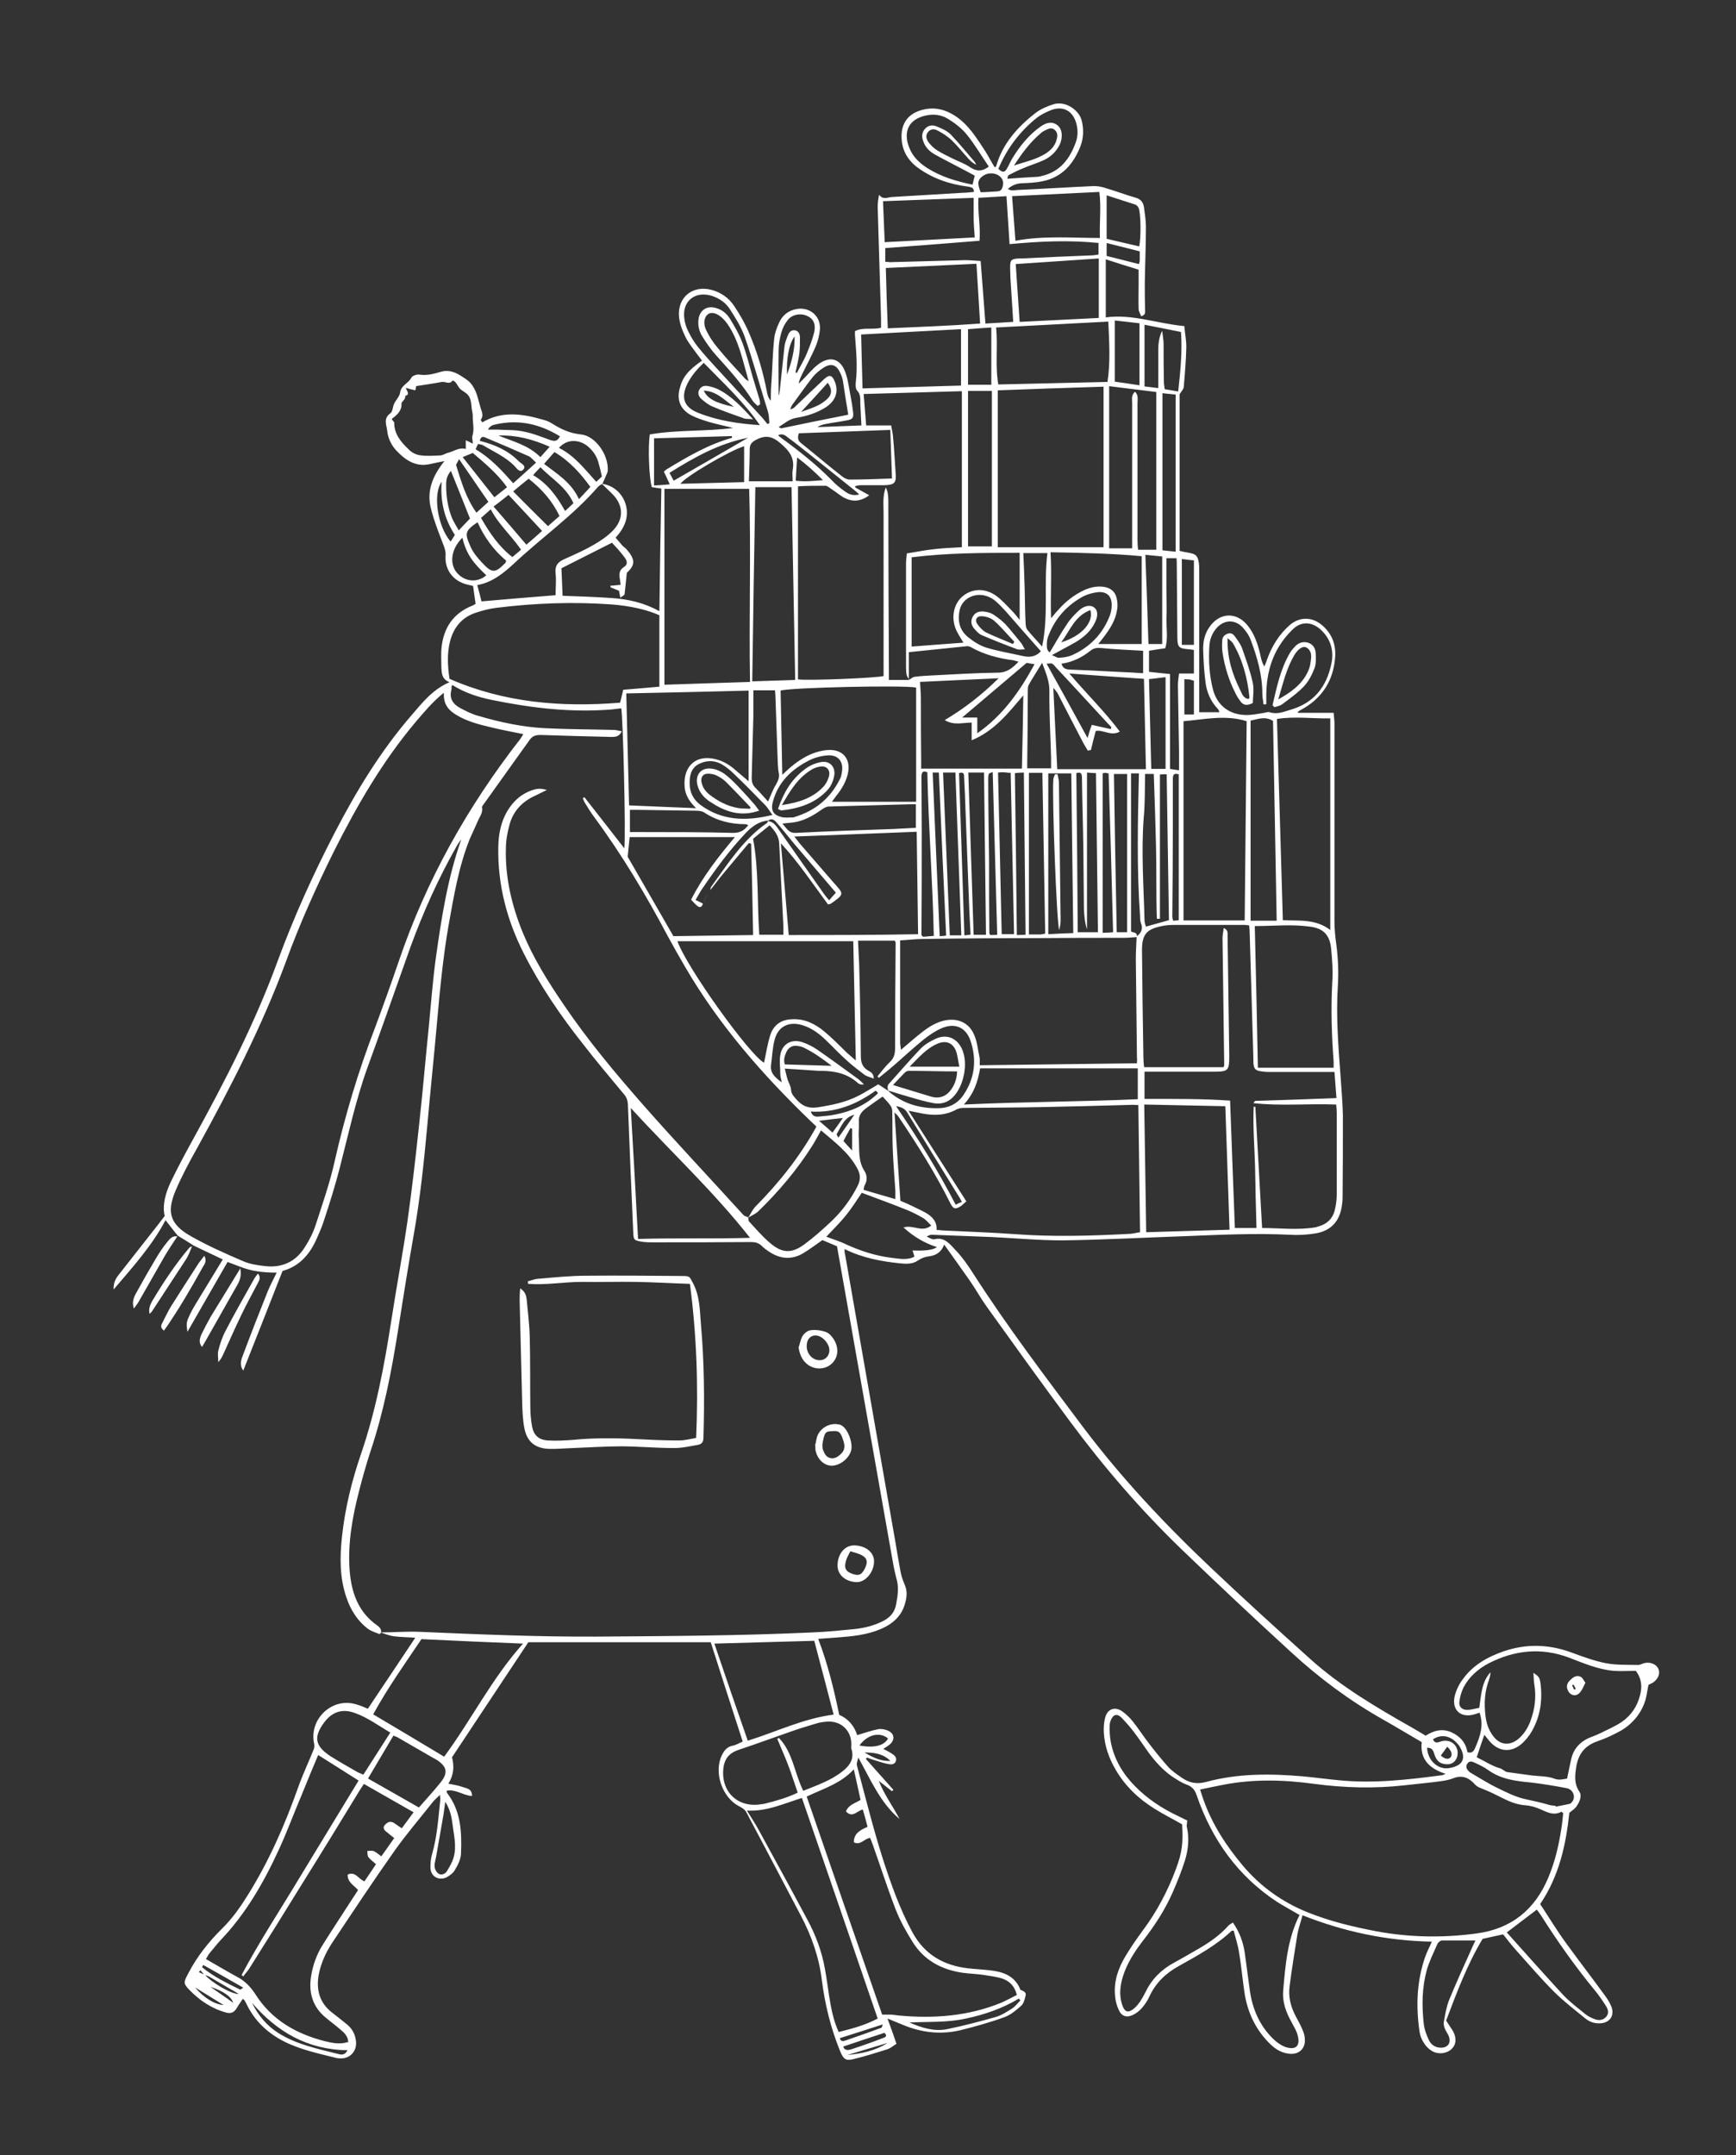 <?xml version="1.0" encoding="UTF-8"?>
<svg xmlns="http://www.w3.org/2000/svg" version="1.1" viewBox="0 0 618.7 768">
  <rect x="0" y="0" width="618.7" height="768" fill="#333333" stroke="none"/>
  <defs>
    <style>
      .cls-1 {
        fill: #fff;
      }
    </style>
  </defs>
  <!-- Generator: Adobe Illustrator 28.7.0, SVG Export Plug-In . SVG Version: 1.2.0 Build 136)  -->
  <g>
    <g id="Calque_1">
      <g>
        <path class="cls-1" d="M135.2,582.3c-1.4-.6-2.9-1-4.1-1.9-3.8-2.9-6.2-6.8-7.7-11.3-2.4-7.1-2.3-14.4-1.5-21.7,1.1-10.1,3.5-19.8,6.8-29.4,5.3-15.5,8.3-31.5,10.8-47.7,1.8-11.7,4-23.3,5.7-35,1.6-11.3,2.9-22.6,4.1-33.9,1.3-11.7,2.3-23.5,3.5-35.3.8-8.2,1.4-16.4,2.5-24.5,2-14.3,4.2-28.6,9.1-42.5-.5.7-1,1.3-1.4,2-6.7,11.7-12.2,24-16.8,36.6-5.1,14.3-10.1,28.7-15.3,42.9-4.2,11.7-6.8,23.9-9.9,35.9-1.6,6.2-3.5,12.2-5.5,18.3-.8,2.5-1.9,5-3,7.4-2.4,5.1-6,9.1-11.8,10.7-4.6,11.8-9.3,23.6-14,35.5-1.5-2.1-.7-4,0-5.8,2.8-7.5,5.7-14.9,8.7-22.4.9-2.2,2-4.2,3.2-6.7-4.8,0-9-.5-13-2.1h0c-1.6-.6-3.2-1.2-4.5-1.7-4.8,8.3-9.4,16.4-14.3,24.9-.4-2.7-.4-3.3.4-5.1.7-1.6,1.5-3.1,2.4-4.6,3.2-5.3,6.4-10.5,9.8-16.1-3.8-1.8-7.2-3.4-10.7-5.1h.1c-1.8-1.1-3.6-2.3-5.5-3.4h0c-1.4-1.7-2.7-3.5-4.3-5.5-4.9,9.2-11.6,16.6-18.5,24.7-.1-2.4.7-3.8,1.7-5.1,4.6-5.9,9.3-11.8,13.9-17.7.8-1,1.5-2,2.6-3.4-.9-3.7.2-8,2.2-12.2,2.5-5.2,5.2-10.2,8-15.3,11.4-20.7,22.2-41.7,30.3-64,5.7-15.4,12.4-30.2,19.9-44.7,7.8-15.1,16.6-29.6,27.8-42.5,3.7-4.3,7.3-8.9,13.3-11.5-2.8-1.1-2.8-3.3-2.9-5.3,0-2.5-.2-4.9.1-7.4.8-6.7,4.1-11.7,10.5-14.4.6-.2,1.1-.5,1.6-.8-.3-2.1-.6-4.1-.9-6.4-.5-.1-1.3-.3-2.1-.5-5-1.2-8.1-5.3-7.7-10.4.1-1.4-.3-2.5-.8-3.8-1.6-4.2-3.3-8.4-4.4-12.8-1.7-6.4.7-11.9,4.8-17-1.9.4-3.6.7-5.3,1.1-5.1,1.1-8.8-1.6-11.9-4.9-1.7-1.8-3-4.5-3.2-7-.2-1.9-1.5-4.4,1.1-6.2.9-.6.8-2.3,1.4-3.5.6-1.3,1.9-2.5,2.1-3.9.3-2.6,3-3.3,4-5.3.3-.7,2-1.3,3-1.1,2.6.4,5-.3,7.5-1,3-.9,5.6.3,7.9,1.9,1.3.8,2.6,1.7,3.5,3.2,1.6,2.4,2,5.2,2.8,7.8.4,1.3,1.2,2.8,0,4.2,0,0,.3.5.6.9,6.9-4.1,14.2-3.1,21.4-1,1.2.3,2.4.7,3.4,1.4,3.2,2,6.3,3.5,10.3,3.9,5.3.5,9.9,7.4,9.6,12.8,0,.8-.5,1.5-.8,2.3-.3.8-.7,1.6-1.1,2.5-.5.3-1.1.6-1.5,1-8.9,10.3-20.1,18.1-30,27.4-3.6,3.3-7.6,6.7-13.1,7.7.6,2.2,1.1,4.1,1.5,5.8,9-.8,17.6-1.5,26.4-2.2,0-2.6.3-5.2,0-7.8-.3-2.7.8-4,3-5,3.6-1.6,7.2-3.2,10.5-5.1,2.6-1.5,5.1-3.2,7.1-5.3,4-4.3,3.5-9.3-.8-13.3-1.1-1-2.2-2.2-3.3-3.2,4.1.5,7.5,3.5,8.6,7.7,1.1,4.4-.6,8.1-3.7,11.5.9,1,1.6,1.9,2.4,2.8.6.6,1.3,1,1.8,1.7,2.9,3.4,2.7,5.4-.2,8-.3,2.8-.5,5.2-.8,7.6,0,.4-.8.7-1.5,1.3-.2-1.1-.4-1.9-.5-2.5-1-.4-2-.8-3-1.2,0-.2,0-.4,0-.6,1.1,0,2.2-.2,3.6-.3-.1-.8-.2-1.5-.3-2.2-.3-1.6-.2-3.1,1.4-4.1,1.4-.8,1.3-2,.5-3.2-.6-.8-1.2-1.6-1.9-2.4-.9-1.1-1.9-2.1-2.8-3.1-5.9,3-11.9,6-18,9.1.1,3.2.3,6.4.4,9.8,5.6.2,11.5.4,17.4.8,5.9.4,11.5,1.6,17.1,4.7.2-14.9.4-29.2.7-43.7-1.2-.2-2.3-.3-3.4-.5-1-3.3-1.4-14.5-.7-18.8,9.8-1.7,19.8-1,29.7-2.3-2.8-.7-5.7-1.3-8.5-2.1-2.3-.7-4.5-1.4-6.6-2.5-3.8-2.1-5.1-5.5-3.9-9.7,1-3.8,3-6.3,7.9-9.7-.5-.7-1.1-1.4-1.6-2.1-1.5-2.1-3.2-4.1-4.3-6.3-1.1-2.3-2.1-4.8-2.3-7.3-.6-6.9,4.9-11.3,11.6-9.5,3.4.9,6.2,2.9,8.1,5.8,2,3,3.8,6.1,5.2,9.4,3,6.9,5.1,14.1,6.5,21.5.2,1,.5,1.9,1.3,2.8,0-2.5.1-5.1.3-7.6.3-4.8.4-9.6.9-14.4.2-2.1,1-4.2,1.9-6.1,1.2-2.5,3.3-4.1,6.2-4.6,4.7-.8,8.7,2.7,8.2,7.5-.2,1.9-.7,3.9-1.4,5.6-1.5,3.6-3.4,7-5.1,10.5-.4.9-.9,1.8-1,3,.5-.5,1-1,1.5-1.5,1.7-1.7,3.3-3.7,5.2-5.2,4.5-3.5,8.4-2.2,10.1,3.3.9,2.8,1.2,5.8,1.8,8.7.3,1.5.5,3,.7,4.6.3,2.2,0,2.8-2.2,3.2-2.5.5-5.1.8-7.6,1.3-1,.2-2,.5-2.9,1.1,5.1-.2,10.2-.4,15.7-.6-.1-2.7-.3-5.3-.4-7.8,0-1.6.2-3.2-1.1-4.6-.6-.6-.6-2-.5-3,.7-5.7.1-11.3-.3-16.9,0-.4,0-.8,0-1.3,2.9-1.5,6.1-.4,9.3-1.2,0-1.1,0-2.2,0-3.3-.4-13.3-.8-26.5-1.2-39.8,0-1.4.2-2.8.5-4.3,1.4,1.9,3.1.9,4.6.8,8.4-.5,16.8-1,25.2-1.5,1.3,0,2.6-.2,4-.3,0-1.5-.8-1.7-2.1-1.9-6.4-.8-12.4-2.8-17.7-6.6-3.8-2.7-6-6.5-6-11.3,0-4.9,2.5-8.1,7.2-9.4,3.5-1,6.9-.6,10.2,1.1,3.5,1.8,6.1,4.5,8.4,7.6,1.4,1.9,2.7,3.9,4,5.9,1.2,1.9,2.2,3.9,3.4,5.8.2-.1.5-.2.5-.3,2.3-8.1,7.6-14,14-19,1.8-1.4,4.1-2.4,6.3-3.1,4.4-1.5,9.3,2.1,10.2,5.7.8,3.2.7,6.3-.5,9.4-2.5,6.2-6.5,10.9-13.5,12.3-2.4.5-4.9.6-7.4.7-1.8.1-3.4.7-4.9,2,1.1.8,2.2.5,3.3.4,9.1-.4,18.3-1,27.4-1.4,1.5,0,3,.3,4.4.8,3.4,1,6.8,2.3,10.3,3.3,1.9.5,2.8,1.6,3.1,3.4.3,2.3.7,4.7.7,7,0,6.7-.3,13.4-.4,20,0,3.2,0,6.4.1,9.5,0,.9.3,1.9-1.4,2.4-.3-.9-.9-1.7-.9-2.6-.1-3,0-6,0-8.9,0-1.5,0-3.1,0-5.1-3.6-1.1-7.4-2.3-11.7-3.7v20.7c9.3-1.3,18.3,2.2,28,3.1.2,2.5.7,5,.7,7.4-.1,4.7-.5,9.4-.9,14.1,0,1-1,1.9-1.5,2.8v55.8c1.2.3,2.3.5,3.4.7,2.3.4,3,1,3.4,3.2.2,1.1.2,2.3.2,3.4,0,15.6,0,31.2,0,46.9,0,1,0,2,0,3.3h7.2c-.2-.5-.3-.9-.5-1.1-2.7-2.8-4.1-6.2-4.5-9.9-.5-3.9-.7-7.8-.8-11.7,0-2.7.6-5.3,2.2-7.6,3.5-5.2,9.5-5.6,13.5-.8,2.5,3,3.7,6.6,4.6,10.3.3,1.5.6,3,1.5,4.5.3-.8.7-1.5.9-2.3,1.7-4.8,4.3-9.1,8.2-12.5,3.3-2.8,7.5-3,11-.3,4,3.1,5.6,7.4,5.1,12.3-.7,7.6-4.3,13.6-11,17.6-.7.4-1.4.8-2.1,1.2,0,0,0,.2-.2.5h12.8c.1,1.4.3,2.6.3,3.8,0,23.5,0,47.1,0,70.6,0,2.9.3,5.6.7,8.5.6,4.7.8,9.6.5,14.4-.7,10.9.2,21.8,1,32.6.3,4.5.7,9,.8,13.5,0,9.5,0,18.9-.1,28.4,0,1.1,0,2.3-.2,3.4-.7,6-4,9.6-10,10.4-2.8.4-5.7.6-8.6.4-12.4-.6-24.9,0-37.3.5-14.6.5-29.2,1.3-43.7,1.5-8.5,0-17-.8-25.5-1.2-7-.3-14-.5-21-.8-.6,0-1.2.1-1.9.7.9.3,1.9,1.1,2.7.9,3.6-.9,5.5,1.7,7.4,3.7,2.5,2.6,4.6,5.6,6.5,8.6,12.2,19,25.8,36.9,39.3,54.9,13.6,18,29,34.4,45.4,49.9,11.6,11,23.5,21.8,35.4,32.5,10.9,9.8,23.5,17.2,36.2,24.4,1.6.9,3.2,1.9,4.9,2.9,2.8-1.8,5.9-2.7,9.2-1.2,3.1,1.4,5.1,3.7,5.7,7.1,1.7.5,2.3-.5,2.8-1.7,1.7-3.9,3.1-7.9,1.5-12.4-.6.2-1.2.4-1.8.6-4.8,1.4-8.1-1.4-7.1-6.3.5-2.2,1.6-4.5,3-6.3,3.6-5,8.8-7.9,14.6-9.9,8-2.7,15.9-2.5,23.9.4,4.1,1.5,8.3,3.1,12.6,3.9,3.7.7,7.6.5,11.3.6.6,0,1.2-.3,1.7-.5,2.2-.8,4.6,0,5.5,1.8.8,1.7,0,3.7-1.9,5-.5.3-1.1.5-1.6.8-.4,1.9-.6,3.7-1.1,5.5-1.5,4.7-4.5,8.3-8.7,10.8-2.7,1.5-5.5,2.8-8.4,3.8-4.3,1.5-6.7,4.3-7.5,8.9-.5,3.2-.9,6.1,1.1,9.1,1,1.5,0,3.8-1.2,5.4-.6.8-1.5,1.3-2.4,2.1-1.2,11.3-3.6,22.5-10.4,32.5,3,4.5,5.8,9.2,9,13.6,4.7,6.5,9.6,12.8,14.3,19.3.8,1.1,1.6,2.4,2.1,3.7,1.2,3.2-.6,5.8-4.1,5.9-2.1.1-3.9-.6-5.4-1.9-3.7-3-7.6-6-11-9.4-4.8-4.8-9.2-10-13.7-15-1.5-1.7-2.9-3.5-4.4-5.4-2.4.5-4.9,1.1-7.3,1.6-5.5,9.1-9.2,19.1-13,29.1.7,1.2,1.6,2.4,2.4,3.7,1.4,2.6,1.2,4.9-.5,6.5-1.7,1.6-4.7,2-6.9.7-1.2-.7-2.3-1.8-3-3-.8-1.2-1.3-2.6-1.5-4-1.3-9.1-1-18,2.1-26.8.6-1.7,1.5-3.3,2.3-5.2-16-.3-31.2-3.5-46.1-9.4-.6,2.4-1.4,4.5-1.8,6.7-1,6.2-2,12.4-2.8,18.6-.5,3.8.4,7.3,2.2,10.7.7,1.4,1.5,2.7,2.1,4.1.5,1.1,1,2.3,1.1,3.5.5,3.9-2.1,6.3-5.9,5.7-2.9-.4-5.1-2-7.1-4.1-4.8-5-7.5-11-8.5-17.8-.7-4.7-1.1-9.4-1.9-14.1-.4-2.7-1.3-5.3-1.9-7.8-.5,0-.7,0-.7,0-5.6,5.3-12.3,8.9-18.9,12.6-4.7,2.6-8.2,6-10.5,10.9-.6,1.4-1.5,2.7-2.5,3.9-.9,1.1-2.1,2-3.3,2.6-2.3,1.1-4.1.5-5.1-1.8-.7-1.5-1.2-3.3-1.3-5-.5-5.1,1.1-9.8,3.7-14.1,1.9-3.2,4-6.2,6.2-9.2,5-6.7,8.9-14.1,11.8-21.9,2.2-5.9,2.6-9.2,2.2-15.9-3.3-1.9-6.7-3.6-9.9-5.6-5.6-3.5-10.4-8-13.8-13.9-2.4-4.1-3.9-8.4-4.2-13.1-.1-1.8,0-3.7.5-5.5.8-3,3.4-4,6-2.2,1.4,1,2.7,2.2,3.8,3.6,1.9,2.4,3.6,5,5.5,7.5,2.3,3,4.7,6,7.2,8.8,1.4,1.5,3.1,2.6,4.8,3.8,2.6,1.8,5.3,2.4,8.6,1.5,11.4-3.1,23-3,34.6-2,4.3.4,8.6,1,12.9,1.4,12.3,1.2,24.4-.2,36.6-1.8.3,0,.5-.2,1.3-.5-5.9-1.9-9.2-5.3-8.5-11.3-4.7-2.7-9.1-5.4-13.7-8-11.9-6.7-22.8-14.8-32.8-24-13.2-12.1-26.2-24.3-39.1-36.7-14.5-14-27.7-29.3-39.7-45.5-10.1-13.6-20-27.4-29.9-41.2-2-2.8-3.7-5.9-5.7-8.8-3-4.3-6-8.5-9.3-13.1-1.1,2.9-3.1,3.9-5.5,4.2-1.5.2-2.7.7-3.9,1.5-1.9,1.3-4,1.2-6.2,1-6.8-.7-13.4-1.9-19.9-5.1,0,.9,0,1.5.2,2,6,34.1,11.9,68.2,17.9,102.3.6,3.6,1.2,7.3,1.9,10.9.3,1.6.9,3.1,1.5,4.6.9,2.1.7,4.2.1,6.3-1.2,4.7-4.5,7.5-8.7,9.3-4.9,2.1-10.1,2.6-15.4,3-2.2.2-4.5.3-6.9.5,3.4,8.9,5.6,17.9,7.5,27.1,3.2,1.3,5.4,4,6.4,7.2,2.6-.8,5-1.6,7.4-2.1,1-.2,2.3,0,3.3.4,2.7,1,2.9,3.5.7,5.2-.6.5-1.3.9-2.1,1.4,1.1.6,2,1,2.9,1.6,1,.6,2,1.4,1.6,2.7-.4,1.4-1.8,1.3-2.8,1.1-2-.4-3.9-1.1-5.9-1.7-.5-.2-1.1-.4-1.6-.6-.1.2-.3.3-.4.5,3.3,3.7,6.5,7.3,9.8,11-.2.2-.4.4-.5.5-1.6-1.2-3.1-2.5-4.7-3.7,1.9,4.9,5,9,7.4,13.6-6.8-5.7-10.2-13.8-14.7-21.9-.3,1.3-.7,2.1-.5,2.8,3,11.2,5.8,22.5,9.3,33.5,2.9,8.9,6,17.7,10.5,26,4.3,7.9,11.1,11.8,19.8,12.8,2.6.3,5.1.4,7.7.7,4.6.5,8.7,1.8,10.8,6.5,0,.2.1.5.3.5.9.4,2.1.8,1.7,2.1-.3,1.3-.7,2.8-1.5,3.5-1.8,1.6-3.8,3.3-6,4.1-5.2,1.9-10.6,3.4-15.9,4.7-6.9,1.6-13.7.8-20.2-1.9-1.7-.7-3.4-1.4-5.6-2.3,1.2,3.3,2.2,6,3.2,9-1,.6-2,1.5-3.1,1.9-4.1,1.3-8.2,2.6-12.4,3.6-2.6.6-3.4,0-4.6-2.9-3.3-8.1-5.4-16.6-6.5-25.3-1-8.2-3.7-15.8-7.5-23-6.5-12.3-12.9-24.6-19.4-36.8-.5-1-1.7-1.7-2.7-2.2-6-3.2-9-12.1-6-18.2.8-1.6,1.8-2.9,3.7-3.3,1.2-.2,2.3-.9,3.7-1.5-3.8-11.8-7.6-23.4-11.4-35.4h-65c-9.1,13.7-18.1,27.3-27.2,41,.8,3.1.7,6.2-1.3,9.4,1.8.4,3.5.6,5.1,1.2,1.4.5,3.4.6,3.3,3.2-3.2-.2-5.7-2.5-9-1.9,0,.3,0,.7.2.9,4.9,6.4,5.2,13.9,4.9,21.4,0,2-1.1,4.2-2.2,6-.6,1.1-2,2.1-3.2,2.7-2.7,1.1-5.4-.5-5.5-3.5,0-1.6.1-3.3.6-4.9,1.8-6.3,2.2-12.7,2.9-19.2,0-.4,0-.8-.1-1.9-1.1,1.1-1.9,1.7-2.6,2.6-4.5,5.7-9.3,11.3-13.5,17.2-7.7,10.9-15.1,22.1-22.5,33.2-2.2,3.4-3.8,7-4.6,11-1,5.5.3,10.2,4.9,13.7,1.8,1.4,3.6,2.8,5.3,4.2,1.9,1.6,2.9,3.7,3.1,6.2.2,3.1-1.9,5.6-5,5.8-.6,0-1.3,0-1.8-.1-6.4-1.6-12.8-2.9-18.8-5.9-6.1-3.1-10.7-7.5-13.6-13.7-.2-.4-.4-.7-.6-1.1,0,0-.2-.1-.6-.4-.7,1.1-1.5,2.2-2.2,3.4-.9,1.4-1.9,1.9-3.6,1.5-5.2-1.4-9.5-4.3-13.2-8.1-2.2-2.3-2.1-2.7-.5-5.7,3.2-6.2,7.4-11.5,12.4-16.4,3.3-3.3,6.1-7.2,8.6-11.2,7.7-12.2,13.5-25.4,18.3-39,1.6-4.5,3.7-8.9,5.5-13.4.3-.7.3-1.6.1-2.3-1.7-8.6,6.5-16.3,14.9-13.8,1.5.4,2.9,1,4.3,1.6,5.6-8.4,11.2-16.7,16.9-25.3-2.6-.2-5.1-.2-7.5-.5-1.7-.2-3.3-.9-4.9-1.4,4.7,0,9.4-.4,14.1-.2,20.9.9,41.9,1.8,62.9,1.7,25.7-.2,51.4-.3,77.1-1.5,5-.2,10-.7,15-1.2,3.6-.4,7.1-1.3,10.3-3,2.4-1.3,3.9-3.1,4.4-5.9.6-3.2,1-6.3,0-9.4-.4-1.5-.7-3-1-4.5-6.1-34.3-12.1-68.6-18.2-102.9-.6-3.6-1.3-7.2-1.9-10.7-1.9-.8-3.6-1.5-5.2-2.2-2.3,1.6-4.4,3.2-6.7,4.6-4.1,2.5-8.2,2.2-12.2-.4-.9-.6-1.9-1.3-2.7-2.1-1.1-1.1-2.3-1.4-3.8-1.4-11.6.1-23.2.1-34.8.1-1.5,0-3.1,0-4.6-.3-2.3-.4-2.5-.7-2.6-3-.7-15.1-1.3-30.2-1.9-45.3,0-1.7-.4-3.1-1.6-4.4-4.9-5.9-9.9-11.8-14.6-17.9-8-10.1-15.2-20.7-21-32.2-6-11.9-9.3-24.5-9-38,.1-4.4.9-8.6,3.1-12.4,2.2-3.8,5.3-6.5,9.5-7.8,1.3-.4,2.6-.5,4.7.1-1.9.9-3.2,1.6-4.5,2.2-4.3,2-7.4,5.3-8.7,9.8-.8,2.8-1.4,5.8-1.4,8.8-.3,10.4,2.1,20.4,6,30,3.8,9.2,9,17.5,14.6,25.7,8.5,12.6,18.3,24.3,28.3,35.7,11.7,13.3,23.8,26.1,35.7,39.2.4.5,1.2.6,1.8.9,0,.5,0,1.1.2,1.4,2.4,2.6,4.8,5.4,7.5,7.7,4.3,3.7,7.7,3.9,12.3.5,3.4-2.5,6.5-5.3,9.6-8.2,3.8-3.6,6.9-7.8,9.3-12.5,1.2-2.3,1.1-4.2-.1-6.4-3.1-5.7-8.1-9.4-12.9-13.5-1.1,2-2,3.7-3,5.3-5.4,8.6-12,16.4-19.3,23.5-1,1-2.4,1.5-3.6,2.3.8-1.3,1.5-2.9,2.6-4,8.4-8.5,15.8-17.8,21.6-28.3,0-.2-.1-.4-.3-.5-.6-.6-1.2-1.1-1.8-1.7-17.1-16.5-32.6-34.2-44.6-54.8-2.1-3.6-4.2-7.3-6.2-11-7.8-14.7-16.3-29-26.2-42.4-1.2-1.6-2.3-3.4-3.4-5.2-.3-.5-.5-1.1-.7-1.6.2-.1.4-.2.6-.3,4.7,6,9.4,12,14.2,18.2.6-4.4-.5-48-1.1-49.9-1.1.1-2.2.3-3.3.4-14.5,1.2-28.7-.5-42.9-3.4-4.9-1-9.7-2.6-14-5.3-.2.4-.3.6-.3.7,0,.3.1.6,0,.9-.9,3.1.5,5.2,3.1,6.6,2.1,1.1,4.2,2.2,6.5,2.8,7.8,2.3,15.8,4,23.9,4.4,8.1.4,16.2.4,24.3.6.9,0,1.8.3,2.9.5-1,2.1-2.5,2-3.9,2-8.3-.2-16.6-.4-25-.7-1.7,0-2.9.3-3.9,1.7-5.4,7.6-10.9,15.2-16.3,22.8-.3.4-.8,1-.7,1.3.4,2-1,3.5-1.6,5.1-.9,2.1-1.9,4.1-2.8,6.2-4,10-5.7,20.6-7.6,31.1-1.9,11.1-3,22.4-4,33.7-1.1,12.4-2.4,24.7-3.5,37.1-1.2,13.2-2.6,26.4-4.9,39.4-2,11.3-3.8,22.7-5.6,34.1-2.3,14.5-5.1,28.9-9.8,42.9-1.5,4.6-2.8,9.2-4,13.9-2.4,9.3-4.1,18.7-3.4,28.3.6,7.9,3,14.9,9.8,19.7,1,.7,1.7,1.5,1.3,2.8ZM72.9,703.8c-.5-.6-1-1.1-1.5-1.7-.2.2-.3.4-.5.7.7.3,1.4.6,2.1.9,2.2,2.6,9.1,6.8,12.1,6.9-1-.6-1.6-1.1-2.3-1.4-2.7-1.6-5.5-3.2-8.2-4.8-.5-.3-1.1-.4-1.6-.6ZM273.9,292.4c-3.3.2-5.7,2-7.9,4.2-6,6.3-11.1,13.3-16,20.5-.7,1.1-1.3,2.2-2.1,3.6,1.1.5,1.8.9,2.6,1.3-.3,1.1-.9,1.7-2,.8-.8-.6-1.4-1.4-2.2-2.2,4.2-8.3,9.8-15.4,15.6-22.3h-37.5c-.2,2.5-.5,4.7-.7,7,5.4,9.3,10.8,18.8,16.3,28.3,9.6-.1,19-.3,28.4-.4-.2-11.1-.4-21.7-.7-32.4,0,0,0-.2-.2-.2,0,0-.2,0-.6-.2-3,3.6-6.1,7.3-9.2,11-1.6,1.9-3,3.9-4.6,5.8.1-.5.2-1.1.5-1.4,5.9-8.1,11.2-16.6,19.7-22.5.2-.1.3-.5.4-.7,2,.2,2.9,1.7,3.9,3.1,5.4,7.6,10.7,15.3,16.1,22.9.5.7,1.1,1.4,1.8,2.2.9-1,1.6-1.8,2.4-2.7-5.1-6-10.1-11.8-15.1-17.7-1.9-2.3-3.7-4.6-5.7-6.9-.9-1.1-1.9-2.3-3.5-.9ZM316.6,388.8h0c5.1,4.5,11.3,6.3,18.1,6.1,3.7-.1,6.8-1.8,8.8-4.9,4-6,4.6-12.5,2.4-19.1-1.7-4.9-5.6-6.5-10.3-4.5-2.3,1-4.5,2.5-6.5,4.1-3.7,3-7.1,6.2-10.7,9.3-1.7,1.5-3.5,2.9-5.2,4.3-.2-.2-.3-.4-.5-.5,1.4-1.7,2.8-3.6,4.4-5.1,1.5-1.4,1.9-2.9,1.9-4.9,0-12.5.1-25.1.2-37.6,0-.3-.2-.5-.3-.8h-13.1c.1,3,.3,5.7.4,8.5.3,10.9.5,21.8.6,32.7,0,2.3.6,3.9,2.6,5.1.9.5,2,1,2,2.9-1.3-.6-2.5-.8-3.3-1.4-2.1-1.6-4.2-3.2-6.2-5-2.6-2.3-5-4.9-7.5-7.3-2.4-2.3-5-4.3-8.2-5.3-4.8-1.6-8.8.2-10.1,5-.8,2.9-.9,6.1-1.3,9.1-.4,2.9,1.4,4.4,3.8,6.2-.2-1.2-.5-2-.5-2.8,0-2.3-.4-4.8,0-7,.7-4,4.1-5.8,7.9-4.5,1.8.6,3.6,1.5,5.2,2.6,4.9,3.4,9.7,6.9,14.5,10.4.8.6,1.5,1.3,2.2,2-.9.2-1.6,0-2.1-.4-3.8-3.5-8.4-4.4-13.3-4.4-.2,0-.4,0-.6,0-4-.3-7.9-.5-12.2-.8.4,1.5.6,2.7,1,3.9.4,1.2,1.1,2.3,1.2,3.5.1,1.4.7,2.2,1.6,3.2,2.1,2.5,4.2,3.7,7.9,3.2,5.1-.8,10.1-1.8,14.7-4.2,2.3-1.2,4.5-2.6,6.9-4,1.3.9,2.7,1.7,4,2.6ZM405.5,333.9c-1.6.1-3.3.3-4.9.3-10.3,0-20.5,0-30.8.1-13.6,0-27.1.1-40.7.3-2.8,0-5.7.4-8.3.5,0,3.1,0,6.1,0,9,0,9.1,0,18.3,0,27.4,0,.7.2,1.5.3,2.6,2.4-2,4.4-3.8,6.4-5.4,2.6-2.1,5.2-4,8.5-4.9,4.9-1.3,9.3.4,11.2,5,1.1,2.5,1.3,5.3,1.9,8,.2,1,0,2,.1,2.8,18.9-.2,37.4-.5,56-.7,0-.8.1-1.5,0-2.1-.1-11.7-.3-23.4-.4-35.1,0-2.7.2-5.3.3-8,1.6-1.2,2.4-2.7,1.5-4.8-.3-.8-.3-1.8-.3-2.7-1.2-16.8-.8-33.6-.4-50.6h-2.8v56.3c.5.5,2.2.1,2.1,1.8ZM324.3,242.3c-1.6-1.3-1.3-3.1-1.4-4.8,0-12.2,0-24.4,0-36.7,0-1.2.2-2.4.3-3.6,3.4-.5,6.5-1.2,9.7-1.5,3.2-.4,6.5-.5,9.9-.7v-55.6c-11.8.3-23.3.7-35,1,.3,3.9.6,7.5.9,11.2h8.9c.3,1.6.6,3,.7,4.4.4,4.2.6,8.4.9,12.6.3,3.4-.4,4.2-3.9,4.3-2.9,0-5.8,0-8.6,0-.6,0-1.3.2-1.9.3,0,.2,0,.4,0,.5,1.6.9,3.2,1.8,5,2.8-3,2.2-5.8,2.4-8.7,1-1.6-.8-3-2.1-4.6-3.1-.8-.5-1.6-1.3-2.3-1.3-3.2,0-6.5,0-9.8.2v68.8c3.8.5,28.1-.5,30.5-1.2,0-3.1,0-6.3,0-9.4,0-3.3,0-6.6,0-9.9,0-3.2,0-6.4,0-9.6,0-3.2,0-6.4,0-9.6,0-3.2,0-6.4,0-9.6,0-3.3,0-6.6,0-9.9,0-3.1-.4-6.2.8-9.2,1,2,.9,4.1.9,6.2,0,19.7.1,39.4.2,59.2,0,1.1,0,2.2,0,3.2,2.7,0,4.9,0,7.2,0,.6-.4,1.2-1,1.9-1.1,2-.3,4.1-.4,6.1-.5,7.9-.4,15.8-.9,23.7-1,3.2,0,5.2-1.7,7.3-3.9-.8-.2-1.3-.4-1.8-.5-5.3-.7-10.5-2-15.2-4.7-.5-.3-1.2-.4-1.7-.3-6.7.7-13.4,1.4-20.4,2.1v9.9ZM158,247c-4,3.3-6.9,6.8-9.8,10.2-11.8,14-20.9,29.7-29.1,46-6.4,12.9-12.3,26-17.2,39.5-8.6,23.2-19.9,45.1-31.8,66.7-2.7,4.8-5.3,9.7-7.5,14.8-3.3,7.8-2,12.1,5.4,16.3,6,3.4,12.3,6.2,18.6,8.9,2.5,1.1,5.3,1.5,8.1,1.8,5.9.6,10.7-1.6,13.9-6.7,1.6-2.5,3-5.2,3.9-8,2.4-7.4,5-14.8,6.7-22.4,3.7-16.4,8.5-32.4,14.5-48,2.9-7.8,5.7-15.6,8.4-23.5,9.8-28.9,24.5-55.1,43.2-79.1.4-.5.7-1.1,1.2-1.9-4-.8-7.7-1.5-11.4-2.4-4.3-1-8.6-2.1-12.4-4.4-2.7-1.6-4.7-3.7-4.5-7.7ZM557.1,646.1c-.2-.2-.4-.3-.6-.5-2.9,1.6-5.4,0-7.8-1-1.7-.7-3.4-1.2-5.2-1.3-2.5-.2-4.8-1-7.1-2.1-2.8-1.4-5.5-2.8-8.4-3.9-1-.4-1.7-.7-2.4-1.5-2.1-2.3-4.5-3.4-7.7-2.1-1.3.5-2.8.8-4.2,1-4.4.6-8.8,1-13.2,1.5-10.7,1.2-21.3.9-32-.5-10.8-1.5-21.7-1.8-32.5.3-2.7.5-5.4,1.1-8.3,1.7.5,1.5.8,2.5,1.2,3.6,3.1,8.8,8.2,16.6,14.2,23.7,6.2,7.3,13.9,12.8,22.8,16.4,7.9,3.2,16.2,5.2,24.6,6.8,11.8,2.2,23.7,2.4,35.6.8,12.4-1.6,20.9-8.4,25.7-19.9,2.4-5.7,3.8-11.7,4.7-17.8.3-1.7.4-3.4.6-5.1ZM407.8,380.3h28.3c0-.3.2-.5.2-.7-.2-15.1-.4-30.2-.6-45.3,0-1.1.3-2.3.4-3.6,1.7.7,1.4,1.9,1.4,2.8.2,14.3.4,28.6.6,42.8,0,5.2-.3,5.6-5.6,5.6-8.2,0-16.4,0-24.6,0v9.7c10.3,0,20.4-.1,30.5.6.6,15.4,1.1,30.4,1.7,45.4h7.7c-.2-7.4-.4-14.6-.5-21.8-.2-7.1-.8-14.2-.5-21.4.4,0,.6,0,.6,0,.8,14.3,1.6,28.6,2.4,43.2,6.2,0,12.5.8,18.7-.2.4,0,.8-.2,1.2-.3,3.3-.9,5.4-2.9,6.1-6.3.4-1.7.6-3.4.6-5.2,0-9.7,0-19.3,0-29,0-1-.1-2-.2-3-9.9-.4-19.6.6-29.5-.5.4-.5.5-.8.7-.8,9.5-.3,19-.6,28.9-1-.2-3.1-.5-6.1-.7-9.3-1.3,0-2.3,0-3.4,0-6.4,0-12.7,0-19.1,0-1.1,0-2.3,0-3.4-.2-2.3-.3-2.8-.8-3-3.1,0-.5,0-1,0-1.5-.4-14.7-.9-29.4-1.3-44.1,0-1.1-.1-2.2-.2-3.3-.7-.1-1.1-.2-1.5-.2-8.4,0-16.8,0-25.3,0-1.4,0-2.9.1-4.3.4-5.5,1.1-7.1,3-7.1,8.6.1,12.7.3,25.5.5,38.2,0,1,.1,2,.2,3.1ZM405.8,393.8c-1,0-1.5-.1-2-.1-10.7.3-21.4.6-32.1.8-9.4.2-18.9.2-28.4.3-.8,0-1.6.2-2.3.5-3.9,2.2-8,2.3-12.3,1.5-1.5-.3-3-.6-4.9-1,7,11,13.8,21.6,20.6,32.3-.8.7-1.3,1.2-1.8,1.6-2.1,1.4-2.9,1.2-4-1.1-5.3-10.6-11.6-20.6-18.2-30.4-.3-.5-.7-.9-1.6-1.8.7,10.9,1.4,21.1,2.1,31.5.9.4,1.9.8,2.8,1.2,2,1,4.1,1.9,6.1,3,2.3,1.3,4.2,3.1,4,6.2,1,0,1.9.2,2.9.2,8.4.4,16.8.7,25.2,1.3,13.5,1,26.9.6,40.4-.1,1.3,0,2.6-.4,4-.6-.2-15.2-.4-30.2-.6-45.4ZM124.1,727.9c0-2.3-1.4-3.5-2.7-4.6-1.7-1.5-3.5-2.8-5.3-4.3-4.5-3.7-6.1-8.6-5.3-14.3.6-4.2,2-8.2,4.3-11.8,3.5-5.6,7.1-11,10.7-16.6.6-.9,1.2-1.8,1.8-2.8-1.5-1.7-3.8-2.8-3.7-5.5,2.8-1.3,3.9,1.7,6,2.4,1.4-2.1,2.8-4.1,4.1-6.1-1.1-1-2-1.6-2.7-2.5-.4-.5-.3-1.4-.4-2.2.7,0,1.6-.2,2.2,0,1,.4,1.8,1.2,2.8,1.9,1.6-2.3,3.1-4.4,4.6-6.5-1.2-1-2.2-1.7-3.1-2.5-1-.9-.8-1.8.2-2.6,1-.9,2-.9,3.1-.1.8.6,1.6,1.1,2.5,1.7,1.5-2,2.8-3.8,4.2-5.7-6.1-3.5-11.8-6.7-17.7-10.1-.7,1-1.2,1.8-1.7,2.6-6.6,10.8-13.2,21.6-19.9,32.3-6.4,10.4-12.9,20.8-19.4,31.1-.6.9-1.4,1.7-2,2.6l-.6-.5c6.3-11.9,13.7-23.1,20.6-34.6,7-11.5,14-23,21.1-34.7-4.9-3.1-9.6-6.1-14.4-9.1-2,4.7-3.9,9.3-5.8,14-2.8,6.6-5.3,13.4-8.3,19.9-5.4,11.7-11.8,22.8-20.8,32.2-1.3,1.4-2.5,3-3.8,4.5-.5.6-.8,1.3-1.3,2.1,3.9,2.2,7.5,4.4,11.2,6.4,2.7,1.4,4.7,3.5,6.4,6.1,5.8,9.2,14.6,14.2,24.9,16.8,2.5.6,5.2,1.2,8,.3ZM463.3,682.5c-2.7-1.6-5.5-3.1-8.2-4.8-14-9.2-23.2-22.2-28.6-37.9-.7-2.1-1.7-3.2-3.7-3.9-1.9-.7-3.6-1.9-5.3-3-3.2-2.3-5.8-5.2-8.1-8.3-1.7-2.4-3.4-4.9-5.2-7.3-1.2-1.6-2.6-3.2-4-4.7-.8-.9-2-2-3.2-1.2-.8.6-1.4,2-1.5,3.1-.1,2.1,0,4.3.4,6.4,1.2,6,4.2,11.1,8.5,15.5,4.5,4.6,9.8,8.1,15.6,10.8,1.1.5,2.1,1.1,3.1,1.5,0,1.1-.3,1.8-.1,2.4.9,4,.5,8-.7,11.9-1.2,3.8-2.7,7.5-4.3,11.2-2.7,6.2-6.4,11.9-10.6,17.3-3,3.9-5.7,8-7.2,12.8-1,3.3-1.4,6.6-.3,10,.9,2.8,2.2,3.2,4.4,1.3.8-.7,1.4-1.5,2-2.3.7-1.1,1.4-2.3,2-3.5,2.2-4.6,5.7-8,10.1-10.4,2.8-1.5,5.5-3.1,8.3-4.7,4-2.3,7.9-4.9,11-8.4.4-.5,1.1-.8,1.7-1.2,2.3,3.3,3.6,6.8,4.2,10.6.6,4.5,1.2,9,1.8,13.4.9,6.6,3.4,12.5,8.1,17.2,1.3,1.3,3,2.6,4.8,3.2,3.8,1.2,5.1-.8,4.2-4.1-.4-1.8-1.5-3.4-2.3-5-1.9-3.4-3.2-7-2.9-10.9.8-9.2,1.5-18.4,5.8-27ZM235.1,219.3c-4.3-2-10.5-3.4-17-3.9-13.8-1-27.5-.5-41.2,1.2-2.4.3-4.8.9-7.2,1.7-5,1.6-8,5.2-9.3,10.2-1.1,4.4-.9,8.7-.2,13.4,19.4,8.5,39.8,10.2,60.8,8.5.4-1.5.7-2.9,1.1-4.6,4.4-.4,8.7-.7,12.9-1.1v-25.5ZM393.3,137.8c-12.7.4-25.3.8-37.7,1.3v55.9h37.7v-57.1ZM267.3,242.9c-.4-23.3.4-46.1-.3-68.7h-30.2v69.8c10.2-.3,20.2-.7,30.6-1ZM314.2,717.9c1.3,0,2.2,0,3.1,0,.9,0,1.8.2,2.8.3,12.6,1.2,25,.3,36.9-4.6,1.8-.8,3.6-1.8,5.4-2.7-.8-3.3-2.8-5.1-5.4-5.9-2.2-.7-4.6-.9-6.9-1.3-2.3-.3-4.7-.4-7-.7-7.5-1.1-13.7-4.4-17.8-10.9-2.3-3.7-4.5-7.6-6.1-11.7-2.9-7.5-5.4-15.3-8.1-22.9-.3-.9-.7-1.8-1-2.6-2.2.4-3.5,2.8-5.8,1.6,0-3.2,2.3-4.4,4.9-5.5-.6-2.2-1.1-4.2-1.7-6.2-2.1.5-3.7,3.2-6,.7.9-2.4,3.3-2.9,5.2-4.1-.8-3.5-1.5-7-2.4-10.9-4.7,5.1-10.9,6.9-16.8,9.7,9,26,17.9,51.9,26.9,77.7ZM546.5,596.1c1.9,1.3,2.2,1.6,2.5,3.6.8,6.1,0,11.9-3.1,17.3-1,1.7-2.2,3.2-3.7,4.5-3.8,3.2-8.2,2.7-11.4-1.1-.6-.7-1.1-1.4-1.8-2.2-1,2.8-1.8,5.3-2.7,8,2.9,1.4,5.4,3.1,8.2,3.9,1.1.3,1.8,1.3,2.8,1.4,2.9.4,5.9.8,8.8,1.2,2.6.3,5.4.2,7.8,1.1,1.8.7,3.1.2,4.6,0,.5-2.5,1-4.8,1.5-7.1.8-3.4,2.9-5.8,6.1-7.3,1.4-.6,2.9-1.1,4.3-1.8,2.6-1.3,5.2-2.4,7.6-4,3.3-2.3,5.5-5.5,6.5-9.5.8-3,.6-5.9-1.5-8.7-2.6,0-5.3.2-7.9,0-5.6-.5-10.7-2.7-15.9-4.7-9.9-3.7-19.4-2.7-28.6,2-3.8,2-7,4.8-9,8.6-.8,1.6-1.3,3.5-1.5,5.2-.2,1.8,1.1,2.9,2.9,2.8,1.4,0,2.8-.5,4.2-.7.7-4.6.8-9.2,4-12.7,0,1-.3,2-.6,2.9-1.5,4.1-1.7,8.2-1.2,12.5.3,2.7,1.1,5.2,2.8,7.4,2.4,3.2,5.8,3.5,8.9,1,2-1.7,3.4-3.9,4.3-6.3,1.6-4.3,2.2-8.7,1.4-13.3-.2-1.2-.2-2.5-.3-4.1ZM241.4,335.3c3.2,9.3,25.8,40.7,30.9,43.4.7-3.2,1.2-6.6,2.2-9.8,1.2-3.7,3.9-5.6,7.9-5.7,4.4-.2,8,1.6,11.3,4.3,2.9,2.4,5.6,5.2,8.3,7.8.8.7,1.6,1.4,3,2.6-.3-14.6-.6-28.5-.9-42.5h-62.7ZM326.4,245c-4.6-.9-45.1,0-48.2,1.1.2,9.8.4,19.7.6,30,1.1-1,1.8-1.7,2.6-2.4,3.8-3.3,8-5.8,13.1-6.4,5.8-.6,9,3.1,7.6,8.7-.7,2.8-2.2,5.3-4,7.5-.5.7-1,1.4-1.6,2.2h30v-40.8ZM421.8,257v71h21.8c.2-23.8.5-47.5.7-71-7.6-2.4-15.1-.6-22.5,0ZM283.1,298.1c1,1.2,1.5,2,2.2,2.8,3.9,4.5,7.8,9,11.7,13.5,3.8,4.3,4.1,4.1-1,7.7-.2.1-.4,0-.9.2-5.4-7.3-10.5-15-16.8-21.8.9,10.8,1.9,21.6,2.8,32.7,15.6,0,30.9,0,46.1-.3-.2-12.4-.3-24.3-.5-36.5-14.6.6-28.7,1.1-43.6,1.7ZM248.1,288c-2.5-2.4-3.9-4.8-4.1-7.6-.6-7.1,3.8-11.8,11.3-9.8,2.7.7,4.9,2.1,6.9,3.9,1.4,1.2,2.7,2.3,4.6,3.9v-32.3c-14.7.4-29.3.7-43.6,1,.3,13.2.7,26.4,1,39.9,7.9.3,15.6.7,24,1ZM448.3,380.5h27c0-1,0-1.6,0-2.2-.7-9.3-1-18.6-.5-28,.3-4.1,0-8.2-.4-12.3-.5-4.9-2.8-7.2-7.6-7.8-6.4-.9-12.9-.2-19.6-.2.4,17.1.8,33.9,1.1,50.4ZM438.2,438.2c-.5-14.8-1-29.3-1.5-44-9.5-.2-19-.4-28.9-.6.2,15.2.5,30.3.7,45.5,10.1-.3,19.8-.6,29.8-.9ZM474,256c-6.5.1-12.7-.8-18.9.2.7,24,1.4,47.7,2.1,71.7,5.9.3,11.7-.5,16.9,3.5v-75.4ZM158.3,626c9.8-13.3,17-27.9,28.1-40.3-12.3-.5-24.3-1-36.2-1.6-5.9,8.8-12,17.3-17.2,26.8,8.4,5,16.7,9.9,25.3,15.1ZM266.2,645.2c1.6,2.6,3,4.7,4.2,6.9,5.8,10.6,11.6,21.2,17.3,31.9,3,5.5,5.2,11.4,6.3,17.6.6,3.2,1,6.5,1.5,9.7.7,4.3,1.5,8.7,3.4,12.8,4.9-1.2,9.6-2.5,13.9-4.8-9-26.3-18-52.4-27-78.6-6.5,2-12.5,4.9-19.8,4.5ZM254.6,585.7c4,11.8,7.9,23.2,11.9,34.6,10.3-3.2,19.7-7.9,30.6-9.3-2.3-8.9-4.6-17.6-6.9-26.3-12.1.3-23.7.7-35.6,1ZM283.4,242.4c-.4-23.2-.9-46-1.3-68.8h-12.9c-.4,23.2-.8,46-1.1,69.2,5.3-.2,10.3-.3,15.3-.5ZM224.8,394.7c.9,15.6,1.8,31.2,2.6,46.8,13.4-.4,26.5,0,39.9-.4-13.2-16.8-28.5-30.9-42.6-46.4ZM343.3,228.9c-1.1-1.9-2.2-3.4-2.8-5.1-1.6-4.3-.4-9,2.8-11.5,3.3-2.6,7.8-2.8,11.7,0,2.1,1.5,3.8,3.5,5.6,5.3.9.9,1.7,1.9,2.8,3.3v-23.9c-13,0-25.7,0-38.5,1.6v31.8c6.2-.5,12.3-.9,18.6-1.4ZM286.4,638.1c5-2,9.9-3.7,14-7,2.5-2,4.2-4.5,3-8-.1-.4,0-.8,0-1.2.2-5.1-3.6-8.8-8.7-8.4-1.3.1-2.7.3-3.9.7-3.1.9-6.3,1.9-9.4,3-6,2.1-12,4.3-18,6.3-3.4,1.1-5.2,3.1-5.6,6.7-.9,8.5,5.4,14.2,13.7,12.7.4,0,.8-.1,1.2-.2,4-1,7.9-2.1,11.6-3.9-1.2-3.4-2.2-6.7-3.4-9.8-1.2-3.2-2.6-6.2-3.9-9.4.2,0,.4-.2.6-.3,5,5.2,5.5,12.5,8.7,18.9ZM327.9,243c.1,2.3.3,4.1.3,5.9,0,7.3,0,14.6.1,21.9,0,1,0,2,0,3.1h35.9c.2-8.8.4-17.4.5-26.1-5.3,6.2-10.2,12.6-18.4,16v-6.3c-3.2,0-6.4,1.1-9.6-.9,6.9-4.1,13-8.8,19.2-14.9-9.8.4-18.9.9-28.1,1.3ZM395.3,137.7v57.7h8.2c0-2.4,0-4.7,0-7,0-14.9,0-29.8,0-44.7,0-1.4-.4-2.9,1-4.1,1.3,1.2.9,2.7.9,4.1,0,16.3,0,32.7,0,49,0,1.1.1,2.2.2,3.2h6.5v-56.2c-5.5-.7-11.2-1.4-16.9-2.1ZM355.8,137c13.1-.3,26-.6,38.9-.9,1.1-7.2.6-14.2.3-21.5-13.4.7-26.7,1.4-40,2.1.7,6.9-.4,13.5.8,20.4ZM391.7,86.6c-10.8-1.1-21.2-.6-31.9.4-.4-5.9-.7-11.4-1.1-17.1-3.5.2-6.7.4-10,.6-.3,5.2.8,10.1.4,15.3-11.4.9-22.5,1.8-33.6,2.6v4.9c1,0,1.8.2,2.6.1,8.6-.2,17.3-.5,25.9-.7,1.7,0,3.4.2,5.5.3.6,7.5,1.1,14.7,1.7,22.3,3.4-.2,6.6-.4,9.9-.6-.3-5.5-.7-10.6-1-15.7,0-1.2-.1-2.5-.1-3.7,0-2.7.4-3,3-3.2.4,0,.8,0,1.2,0,8.3-.4,16.6-.8,24.9-1.1.8,0,1.6-.2,2.4-.3v-4ZM388.7,267.3c-.3,0-.7.1-1,.2-.5-.9-1.1-1.8-1.6-2.7-3.1-5.9-6.1-11.8-9.2-17.8-.3-.5-.7-.9-1.5-1.9.5,10.1.9,19.5,1.4,29h31.6c-.2-10.8-.5-21.4-.7-32.2-8.8-.6-17.3-1.2-26.6-1.9,6.2,7.3,12.6,13.5,18,20.7-3.2,1.8-5.9-.8-8.6-.2-.6,2.3-1.2,4.6-1.7,6.8ZM348,94c-10.8.5-21.4,1-32.3,1.5.2,7.4.4,14.3.7,21.5,11.1-.5,22-.9,32.9-1.7-.4-7.3-.9-14.3-1.3-21.3ZM349.3,380.7c-.8,4.8-2.2,9-5.8,12.9,21.2-1,41.7-1,62-1.9v-11h-56.3ZM342.5,117.3c-12,.6-23.8,1.3-35.6,1.9.2,6.6.3,12.8.5,19.2,11.8-.3,23.3-.7,35.1-1v-20.2ZM391.5,229.5h15.4v-31.3c-10.9-1-21.5-1.2-32.5-1.4.5,7.9-.1,15.3.2,23.5,1.2-1.4,1.8-2.2,2.5-2.9,2.7-3.1,5.8-5.5,9.5-7.2,2.1-.9,4.3-1.4,6.6-1.1,2.4.3,4.1,1.5,4.7,3.8.4,1.4.5,3.1.2,4.5-.5,3.5-2.4,6.5-4.5,9.3-.6.8-1.2,1.6-2.1,2.7ZM451.1,251c-.3,0-.6,0-.8,0-.1-1.2-.4-2.5-.4-3.7,0-6.7-1.8-13-4.1-19.1-.6-1.7-1.7-3.3-2.9-4.6-2.8-3-6.7-2.8-9.4.3-1.6,1.9-2.4,4.1-2.5,6.5-.3,5.1,0,10.3,1.3,15.3,1.5,5.8,6,9.1,12,9.1,1.9,0,3.9-.4,5.8-.7.8-.1,1.7-.5,2.4-.3,2.7.9,5.1-.2,7.5-.9,8.3-2.4,12.8-8.2,14.5-16.4,1-4.7-.3-9-4-12.3-3.1-2.7-6.8-2.8-9.7,0-1.9,1.8-3.6,3.9-5,6.2-3.1,5.1-4.4,10.8-4.5,16.7,0,1.3,0,2.6,0,3.8ZM455,328c-.4-23.9-.9-47.6-1.3-71.1-2.9-1.8-5.5-.6-8-.1v71.3h9.3ZM362,94.1c.5,7,.9,13.7,1.4,20.6,9.6-.5,19-.9,28.2-1.4v-21.2c-9.9.7-19.5,1.3-29.6,2ZM139.7,149.5c.3.5.8.8.8,1.2,0,4,2.4,6.8,5,9.3,1,1.1,2.6,2,4,2.2,2.4.4,4.8.2,7.2.1,1,0,1.9-.6,2.8-.9,2.2-.5,4.1-2.1,6.5-1.4v-3.1c.9.4,1.6.7,2.5,1.2,0-1.1-.4-2.1-.1-2.9.6-2,.2-3.9.1-5.9,0-.9,0-1.8-.2-2.6-.5-2.2,0-4.8-2.1-6.5-.7-.6-1.6-1-2.3-1.7-.6-.7-1-1.6-1.6-2.3-.2-.3-.9-.6-1-.6-1.1,1.6-2.6.3-3.8.5-3.1.6-6.1,1-9.2,1.5,0,.4-.2,1-.3,1.5-1.2-.3-2.1-.5-3.4-.9.5,1.3,1.6,2.4-.2,2.9.3,1.3-1.4,2-1.3,2.7.1,2.6-1.5,4-3.4,5.4ZM307.1,425.1c-1.8,2.7-3.6,5.5-5.7,8.1-2.1,2.6-4.5,4.9-6.9,7.5,2.6,1,5,1.7,7.2,2.8,5.1,2.3,10.3,4,15.9,4.7,2.7.3,5.7,1,8.3-.4-.3-.9-.4-1.5-.7-2.2q6.8.3,8.7-1.2c-4.3-1.4-8.2-3.6-11.9-7,3.5-1.1,6.6,2,9.9-.7-1.1-1-1.9-2.1-3-2.7-1.9-1.1-4-2.2-6.1-3-5.2-2.1-10.5-4-15.8-6ZM345,139.3v55.4h8.5v-55.4h-8.5ZM361.9,85.8c10.1-1.9,19.9-1,30.1-1-.2-5.6.5-10.9-.2-16.4-10.6.5-20.9,1-31.1,1.5.4,5.4.8,10.5,1.2,15.9ZM537,688.6c6.7,7.5,13.4,15,20.2,22.4,2.4,2.5,5.2,4.6,7.9,6.8,1,.8,2.3,1.4,3.5,1.8,1.5.5,2.9.2,3.9-1,1-1.2.6-2.6-.1-3.7-1.2-1.9-2.5-3.8-3.9-5.5-7-8.5-13.3-17.4-19.2-26.7-.5-.8-1.1-1.6-1.6-2.2-3.7,2.8-7.1,5.4-10.8,8.2ZM315.3,86.3c10.9-.6,21.4-1.1,32.1-1.7-.2-2.6-.4-4.9-.4-7.1,0-2.3,0-4.6,0-7-10.8.4-21.4.8-32.3,1.2.2,4.7.4,9.4.6,14.5ZM317.9,170.5c-.2-5.9-.4-11.6-.6-17.3-11.2.4-21.9.8-32.6,1.2-.5,1.5-.4,2.6.8,3.5,5,4,9.8,8.1,14.8,12,.7.5,1.6,1,2.5,1,4.9,0,9.8-.2,15.2-.4ZM381.8,275.6h-8.2v57.3c3.2-.2,6.1-.3,8.9-.4-.2-19.2-.5-37.9-.7-56.9ZM131.2,633.8c6.3,3.6,12.2,6.9,18.1,10.3,2.7-3.1,5.3-5.9,7.7-8.9,2.8-3.5,2.3-5.7-1.4-8.1-.3-.2-.7-.4-1.1-.6-4.3-2.5-8.5-4.9-12.8-7.4-.4-.2-.9-.4-1.5-.6-3,5.1-5.9,10-9,15.2ZM352.5,59.5c-2.7-3.9-5-7.9-7.9-11.5-1.8-2.2-4.1-4-6.5-5.5-2.5-1.6-5.3-2-8.3-1.3-5.2,1.2-7.6,4.7-6.3,9.8.5,1.8,1.4,3.7,2.6,5.1,1.2,1.5,2.8,2.8,4.4,3.8,4.9,3.1,10.3,4.7,16.1,5.9.3-1.1.5-2.1.8-3.2-2.2-1.2-4.3-2.3-6.4-3.4-2.6-1.4-5.3-2.7-7.9-4.2-1.8-1-3.3-2.5-4-4.5-.6-1.5-.7-3,.4-4.4,1.1-1.4,2.7-1.7,4.2-1.1,1.9.8,3.9,1.6,5.2,3,3,3.1,5.7,6.5,8.5,9.7.2.3.3.6.5,1-1.3-.6-2.2-1.5-3-2.4-1.9-2.1-3.7-4.4-5.8-6.4-1.4-1.3-3.1-2.4-4.8-3.3-1.2-.7-2.6-.8-3.6.5-1,1.3-.5,2.6.3,3.7.8,1,1.8,2,2.9,2.7,1.7,1.1,3.6,2,5.4,2.9,2.2,1.1,4.6,1.9,6.6,3.3,2.2,1.4,4.1,1.5,6.6-.4ZM413.4,327.4c-.4,0-.7,0-1.1,0-.3-8.6-.1-17.1-.3-25.7-.2-8.6-.5-17.2-.8-25.9h-3.1c-.1,5.3,0,10.6-.5,15.8-.9,12.1,0,24.2.3,36.3,0,.8.3,1.7.5,2.3,2.9-.8,5.4-1.5,8.2-2.3-.3-17.2-.5-34.5-.8-52-.9,0-1.5,0-2.4.1v51.5ZM525.7,691.5c-4.1,0-7.9,0-11.8,0-.6,0-1.5.8-1.7,1.4-1.3,3-2.8,6-3.7,9.1-1.7,6.2-1.8,12.6-1.1,19,.2,2.1,1,4.2,1.9,6.1.8,1.6,2.3,2.6,4.3,2.6,2.2,0,3.5-1.5,2.9-3.6-.3-1.2-1.2-2.2-1.6-3.3-.3-.8-.5-1.7-.3-2.5.5-2.6.9-5.3,1.9-7.7,2.5-6.1,5.2-12,7.9-18,.4-1,.9-2,1.4-3ZM420.2,274.5c0-2.6,0-4.7,0-6.8-.1-7.8-.3-15.6-.4-23.4,0-1.4.2-2.7.4-4.3h5.3v-8.4c-.6,0-1-.2-1.4-.2-4.1-.3-4.5-.6-4.5-4.8-.1-8.3-.1-16.6-.2-24.9,0-.9,0-1.8-.1-2.8h-3.6c0,3.8,0,7.3,0,10.9,0,3.6.2,7.2,0,10.8,0,3.5.6,7.1-.4,10.4-2.2.3-4.1.6-5.8.9v7.5c2.5.3,4.8.5,7.5.8v33.8c1.1.2,1.9.3,3.3.5ZM139.1,617.4c-4.3-2.5-8.1-5.4-12.7-7-4.4-1.6-8-.4-10.8,3.3-3.9,5.2-3.4,8.4,2,12,3.3,2.1,6.7,4,10,5.9.6.3,1.3.5,1.9.8,3.2-5,6.3-9.8,9.6-15ZM314.5,390.8c-2.2,1.5-4,2.8-5.8,4.1-1.6,1.2-2.8,2.6-2.6,4.9.1,2-.2,4.1,0,6.2.2,3.8-.3,7.8,2,11.3.9,1.4,1.1,3.3.1,5-.3.5-.3,1.1-.4,1.7,3.8,1.1,7.4,2.2,11.3,3.3,0-1.2,0-2.1,0-3-.3-4.7-.7-9.4-.9-14.1-.2-4.7-.1-9.4-.2-14.1,0-.7-.2-1.4-.5-1.9-.8-1.2-1.8-2.2-2.8-3.3ZM326.4,294.9v-8.3c-.9,0-1.5,0-2.1,0-9.6.3-19.3.5-28.9.8-.8,0-1.7.5-2.4,1-2.7,1.9-5.5,3.6-8.8,4.4-1.6.4-3.3.4-5.4.7,1.6,1.6,2.2,3.4,4.8,3.3,11.7-.6,23.4-1,35.1-1.4,2.5-.1,5.1-.3,7.7-.4ZM387.4,275.4v55.8c-.8-2.5-1-5-1.1-7.5-.1-7-.1-14-.2-21-.1-8.4-.4-16.8-.5-25.3,0-1.4-.1-2.5-2-1.9.2,18.9.4,37.8.5,56.7h7.2c-.2-19-.5-37.8-.7-56.7-1,0-1.9-.1-3.2-.2ZM273.7,285.7c1-2.2,1.7-4.3,2.9-6.2.8-1.4,1.3-2.7.9-4.3-.2-1-.2-2-.3-3.1-.3-7.6-.5-15.2-.8-22.8,0-1.1-.1-2.2-.2-3.3h-7.7c0,3.2,0,6.1,0,8.9-.2,7.4-.4,14.8-.6,22.2,0,1.6.3,2.7,1.5,3.8,1.5,1.5,2.9,3.2,4.4,4.8ZM279.2,333.1c0-1.2,0-2.1,0-3-.5-9.8-1-19.7-1.5-29.5-.1-2.6-1.5-4.5-3.4-6.5-2.1,1.7-4.1,3.3-5.9,4.8,2.1,11.5,1.4,22.8,2.2,34.2h8.5ZM366.6,333c1.5,0,2.7,0,4,0,.6,0,1.2-.2,1.9-.3-.3-19.2-.7-38.2-1-57.3h-4.8c0,9.6,0,19.1,0,28.5s0,19.1,0,29ZM345.1,275.3c.6,19.5,1.3,38.6,1.9,57.8h4.4c-.2-19.4-.5-38.5-.7-57.8h-5.6ZM273.5,151.1c.2-.1.5-.2.7-.3-.1-1.1-.1-2.1-.3-3.2-.3-1.4-.8-2.8-1.2-4.1-2.4-7.8-4.6-15.8-7.3-23.5-1.2-3.4-3.2-6.6-5.2-9.7-1.5-2.4-3.8-4-6.6-4.9-6-1.8-10.6,2-9.7,8.2.2,1.7.8,3.4,1.6,4.9.9,1.8,2,3.6,3.3,5.2,2.1,2.6,4.3,5,6.5,7.4,5.5,6,11,11.9,16.5,17.9.6.7,1.1,1.4,1.7,2.1ZM266.6,294c-.4-.1-.7-.3-.9-.3-5.3,0-10.2-1.2-14.6-4.1-.9-.6-2.1-.7-3.2-.7-6.7-.1-13.4-.2-20-.3-1.1,0-2.2,0-3.4,0v7.9c1.3,0,2.4,0,3.5,0,11.1,0,22.2,0,33.3.3,2.5,0,4-.9,5.4-2.8ZM419,196.6v-56c-1.7-.2-3.4-.3-4.7-.5v56c1.7.2,3,.3,4.7.5ZM356.1,60.4c1.2,1.2,2.1.9,2.7-.2.7-1.2,1.3-2.6,2-3.8,2.7-4.4,5.9-8.4,10.2-11.4,1.8-1.2,3.7-1.9,5.7-.5,1.6,1.1,2.1,3.4,1.4,5.9-.2.7-.5,1.4-.9,2-1.3,2.2-3.2,3.8-5.5,4.8-2.2,1-4.6,1.7-6.9,2.7-1.8.7-3.6,1.6-5.3,2.5-.3.2-.4.9-.5,1.3,3.8-.3,7.3-.5,10.8-.7.5,0,1-.2,1.5-.3,6.5-1.5,10-6.1,12.1-12,.8-2.2.8-4.4.2-6.7-1.2-4.4-4.6-6.4-8.9-4.8-1.8.7-3.6,1.6-5.1,2.7-6.1,4.9-10.7,10.9-13.8,18.3ZM371.4,236.2c-1.8,3-3.4,5.4-4.8,7.9-.3.6-.3,1.4-.3,2.1,0,8.5-.1,17-.2,25.5,0,.7,0,1.4,0,2.1h8.5c0-1.3,0-2.5,0-3.6-.2-8-.7-16-.6-24,0-3.5-1.2-6.3-2.6-10ZM355.7,275.4c.4,19.3.9,38.4,1.3,57.5h4.4c-.4-19.3-.8-38.3-1.2-57.5-1.1,0-1.9-.2-2.7-.2-.6,0-1.2,0-1.8.1ZM336.1,275.3c.8,19.6,1.6,38.8,2.4,58h4.1c-.7-19.5-1.4-38.7-2.1-58h-4.4ZM407.9,115.7v22c1.7.2,3.2.4,4.9.6,0-2.6,0-4.9,0-7.1,0-2.2,0-4.3,0-6.5q0-4.2,1.4-6.8c.2,1.9.5,3.3.5,4.7,0,4.5,0,9,.1,13.5,0,.9.2,1.7.3,2.6,1.8.3,3.2.5,4.8.8.8-7.2,1.5-14.2,1-21.2-4.6-.9-8.8-1.8-13.1-2.6ZM370.9,232c-4.2-4.7-8.3-9.4-12.4-14.1-1.2-1.3-2.4-2.6-3.7-3.7-.9-.8-2-1.4-3.2-1.8-4.3-1.4-8.8,1-9.6,5.1-.8,3.8,0,7.2,3.2,9.7,1.9,1.5,4.1,2.9,6.4,3.6,4.3,1.3,8.7,2,13.1,3,2.6.6,4.8,0,6.3-1.8ZM401.7,332.2v-56.4h-4.7c.3,19,.6,37.7,1,56.4h3.8ZM364.7,197c.2,4.6.4,8.9.5,13.2.1,3.8.1,7.6.3,11.4,0,1,.1,2.2.7,2.9,1.5,1.9,3.2,3.6,5.2,5.9,2.4-11.5.5-22.4,1.9-33.3h-8.7ZM282.5,171.5c0-1.6-.2-2.8,0-4,.8-4.2-1.1-6.8-4.3-9.5-3.1-2.7-5.5-3-8.9-1.2-1.4.8-2.1,1.6-2.1,3.2,0,3.8-.2,7.5-.3,11.5h15.5ZM374.8,233.4c1.3.5,2,1.1,2.7,1,1.5-.1,3.1-.3,4.5-.9,6.5-2.9,11.1-7.7,13.6-14.3.4-1.1.6-2.4.6-3.6,0-3.1-1.6-4.8-4.8-4.6-1.8.2-3.7.7-5.3,1.5-5.7,3.1-9.9,7.6-12.3,13.7-.4.9-.7,2-.7,3,0,1.1-.2,2.4,1,3.3,2.1-3.4,3.9-6.8,6.1-10,1.2-1.9,2.8-3.6,4.5-5.1,1.9-1.7,4.1-1.9,5.3-.9,1.3,1,1.4,3,.2,5.4-1.5,3.1-4,5.2-6.8,6.9-2.6,1.5-5.2,2.8-8.6,4.7ZM554.4,643.8c1.6-.3,3.3-.6,5-1,.4,0,.8-.6,1.1-1,1.1-1.8,0-4.2-2.2-4.6-4.2-.8-8.4-1.5-12.6-2-5.4-.5-10.7-1.1-15.4-4.5-1.5-1.1-3.1-1.8-4.8-2.6-.8-.4-1.8-.7-2.5.3-.6.9-.5,1.7.2,2.5.3.3.5.6.9.8,3.1,1.8,6.2,3.8,9.5,5.4,3.1,1.5,6.2,3.1,9.5,3.9,3.1.7,6.1,1.3,9.1,2.2.7.2,1.4.2,2.2.3ZM260.9,156c0-.2,0-.4-.1-.6-9.1.3-18.3.5-27.7.8v16.8c1.8-.1,3.5-.2,5.6-.4-.8-1.8-1.4-3.1-2.1-4.5.3-.3.6-.6.9-.8,7.4-4.5,14.9-8.9,23.4-11.3ZM270.8,151.5c-5.7-8.3-13-15-20-22.2-2.4,2.3-4.4,4.6-5.8,7.4-2.4,4.9-1.3,8.4,3.8,10.4,7,2.8,14.4,3.9,22,4.4ZM406.1,137.3v-22.1c-2.9-.3-5.8-.7-8.8-1v21.8c3,.4,5.6.8,8.8,1.3ZM378.3,236.5c.5,1.7,1.5,2,2.9,2.1,5.6.2,11.2.5,16.9.8,3,.1,6.1.3,9.3.5v-8c-5.3-.3-10.2-.5-15.2-1-1.4-.1-2.5.1-3.6,1-2.9,2.3-6.2,4-10.2,4.6ZM365.9,236.2c-7.8,6.6-15.2,12.9-23,19.5h5.4v5.6c9.3-6.5,15.2-15.1,20.4-24.6-1.3-.2-2.2-.4-2.9-.5ZM394.4,69.6v15.5c3.9.9,7.8,1.8,11.6,2.7.7-3,.6-11.8-.2-13.7-.2-.5-.7-1-1.2-1.2-3.3-1.1-6.6-2.1-10.2-3.3ZM365.5,333c-.2-19.3-.4-38.3-.6-57.7-1.2,0-2.1.1-3.2.2.3,19.4.5,38.4.7,57.7,1.2,0,2.1-.1,3-.1ZM330.5,275.2c-1.9-.8-2.1.4-2.1,1.8,0,6.2.1,12.3.1,18.5,0,12.5,0,25.1-.1,37.6,0,.2.2.3.5.7,1,0,2.2-.2,3.9-.3-.4-19.5-1.9-38.7-2.3-58.3ZM302.3,147.7c-.7-4.1-1.3-8.1-1.9-12-.2-1-.5-2-1-2.9-1.3-2.9-3.3-3.5-6-1.7-1.4.9-2.7,2-3.7,3.2-2.5,3.2-4.9,6.6-7.3,9.9-.4.5-.5,1.1-.8,1.7.8-.2,1.3-.5,1.7-.9,3.4-3.3,6.8-6.5,10.3-9.8,2-1.9,3-1.6,4,1,1.3,3.5.2,6.7-3.4,9-3.2,2-6.7,3.1-10.4,3.7-2.5.4-4.1,1.9-6.3,3.3.6.3.9.5,1.1.4,7.7-1.6,15.4-3.2,23.6-4.8ZM409.5,242.1c.3,10.7.5,21.3.8,31.9h5.1v-32.7c-1.9.2-3.7.5-5.9.7ZM414.2,229.5v-31.2c-2-.2-4-.4-6-.6.4,10.7.8,21.2,1.1,31.8h4.9ZM353.3,137.1v-20.4c-3.1.2-5.9.4-8.3.6v19.8h8.3ZM265.2,171.8v-12.8c-5.4,1.7-21,10.9-22.7,13.4,7.6-.2,15.2-.4,22.7-.6ZM393,275.7v56.7c1.4,0,2.5-.1,3.7-.2-.5-19-1-37.7-1.6-56.6-.4,0-.8-.2-1.2-.2-.4,0-.8.2-1,.2ZM275.3,290.4c-1-1.3-1.6-2.4-2.4-3.3-3.8-3.9-7.6-7.8-11.5-11.5-1.2-1.2-2.6-2.3-4.1-3.2-2.8-1.6-5.8-1.5-8.5,0-2.6,1.5-3.1,4.2-3,7,0,3,1.4,5.6,3.8,7.4,7.7,5.7,16.3,5.9,25.7,3.6ZM280.8,291.3c.5,0,.9,0,1.3,0,.4,0,.8,0,1.2-.2,7.2-2.2,12.6-6.6,16-13.4.4-.7.6-1.5.7-2.3.8-3.9-1.2-6.6-5.3-6.2-2.2.2-4.5.8-6.4,1.8-6.1,3.1-10.9,7.6-12.8,14.5-1,3.5.2,5.2,3.8,5.8.5,0,1,0,1.5.1ZM395.9,259.8c0-.2.1-.4.2-.6-.3-.4-.6-.8-1-1.1-6.3-6.8-12.5-13.6-18.8-20.3-.4-.5-.8-1-1.3-1.3-.4-.2-1.1,0-2,0,5,9,9.8,17.7,14.6,26.5.5-1.8,1-3.4,1.5-4.7,2.5.6,4.6,1,6.7,1.5ZM421.2,229.8h4.3v-30.1c-1.3-.1-2.7-.3-4.3-.5v30.5ZM283.4,132.7c.2,0,.4.1.6.2,1.2-2.4,2.6-4.6,3.6-7.1,1-2.4,2-5,2.6-7.5.6-2.9-.4-4.8-2.5-5.7-2.3-1.1-5.4-.6-7,1.5-1,1.3-1.8,2.8-2.2,4.3-.6,2.1-1,4.2-1,6.4-.1,5.3,0,10.6,0,15.9,0,0,.1,0,.2,0,0-.5.1-1,.2-1.5.6-5.3,1.1-10.6,1.7-15.9.2-1.3.7-2.6,1.2-3.8.4-1.1,1.2-2,2.5-1.8,1.3.2,1.8,1.4,1.8,2.6,0,1.8,0,3.7-.2,5.5-.3,2.3-.9,4.6-1.4,6.9ZM332.4,275.3c.8,19.6,1.7,38.8,2.5,58.3.7,0,1.5-.1,2.3-.2-.9-19.5-1.8-38.7-2.6-58.1h-2.2ZM420,275.9c-2.1-.6-2,.8-2,2.1,0,5.5,0,11.1,0,16.6,0,10.7-.1,21.3-.2,32,0,.5.2,1,.3,1.5.7,0,1.3-.1,2-.2v-52.1ZM181.3,176.3c-1.9,1.5-3.6,2.9-5.4,4.2,4,4.6,7.8,9,11.7,13.6,2-1.7,3.7-3.2,5.6-4.9-4.1-4.4-7.9-8.5-12-12.9ZM353.8,275.1c-.6.3-1.3.4-1.4.7-.2.7-.2,1.4-.2,2.1,0,9.6.2,19.1.3,28.7,0,8.6,0,17.3.1,25.9,0,.2.2.4.3.7.8,0,1.7,0,2.5-.1-.5-19.3-1.1-38.4-1.6-57.9ZM191,164.8c-1-.9-1.7-1.8-2.5-2.2-5.2-2.3-10.5-4.6-15.8-6.8-1-.4-1.5.3-1.7,1.3,5.2,1.3,10.1,3.4,13.9,7.3.8.8,2.7,1.5,1.7,2.8-1.3,1.6-2.4-.3-3.2-1.1-3.2-3.3-7.4-5.1-11.2-7.4-.5-.3-1.1-.3-1.8-.5-.4.7-.7,1.4-.9,1.9,5.3,3.1,9.3,7.5,13.4,12.1,2.8-2.5,5.4-4.8,8.1-7.3ZM182.9,175.1c4.2,4.3,8.3,8.3,12.4,12.4,1.3-1.2,2.7-2.4,4.1-3.6-2.6-5.5-6.4-9.7-11-13.3-1.9,1.5-3.6,2.9-5.5,4.5ZM158.7,642c-.3,1.9-.4,3.2-.6,4.4-.9,5.1-1.8,10.3-2.7,15.4-.2,1.1-.6,2.2-.5,3.3,0,.9.6,2,1.3,2.5,1,.8,2.4.2,3-.7,1-1.6,2-3.3,2.5-5.1,1.1-4.1,0-8.1-.5-12.2-.3-2.5-.9-5-2.6-7.7ZM170.2,186.1c-4.6,3.1-4.6,4-2.5,8.7.9,2.1,2.5,4,4.1,5.7,3.6,3.9,4.7,3.8,8.4,0,0,0,0-.2.2-.7-4.4-3.7-7.8-8.3-10.2-13.7ZM345.9,333c-.1-2.6-.3-5.1-.4-7.5-.5-12.3-.9-24.6-1.4-36.9-.1-3.9-.3-7.8-.5-11.7,0-.9,0-2-1.8-1.4.6,19.1,1.3,38.4,1.9,57.8.7,0,1.4-.2,2-.2ZM206.4,177.8c1.5-1.6,2.7-2.8,4-4.3-3.5-4.8-7.4-9.2-12.8-12.4-1.3,1.4-2.4,2.8-3.7,4.2,4.7,3.6,9.7,6.6,12.4,12.5ZM363.7,712.9c-.2-.2-.4-.5-.6-.7-5.8,3.5-12.2,5.7-18.8,7.1-6.7,1.5-13.4,1.1-20.2,1.4,4.3,1.9,8.8,3.3,13.4,2.4,5.8-1.2,11.6-2.7,17.2-4.3,2.2-.6,4.3-2,6.2-3.2,1-.7,1.8-1.8,2.7-2.7ZM199.4,159.7c5.5,2.8,9,7.5,13.1,12,.9-.8,1.6-1.5,2-1.9-.4-1.9-.7-3.2-1.1-4.5-.6-2.6-2-4.7-4.1-6.4-2.5-2-6.9-2.9-10.1.7ZM164.8,191.6c-4.6,4.6-4.5,10.1-1.5,13,2.8,2.8,7.1,3,10,.4-4.4-4.2-7.1-7.3-8.5-13.4ZM160.7,167.8c-1.3,1.7-1.7,2.7-1.7,5.1,0,4,.6,8,2.1,11.7.6,1.4,1.5,2.8,2.4,4.4,1.7-1.8,3-3.2,4-4.2-2.4-6-4.6-11.6-6.8-17ZM168.5,161.4c-1.4.6-2.4,1-3.6,1.5,3.8,4.8,7.5,9.5,11.3,14.3,1.6-1.3,3.1-2.4,4.5-3.6-3.6-5-7.9-8.5-12.2-12.2ZM361.3,59c3.9-1.3,7.9-2.1,11.4-4.3,1.7-1.1,3.2-2.6,3.8-4.7.4-1.3.6-2.7-.6-3.7-1.2-1.1-2.5-.3-3.7.3-.4.2-.9.5-1.3.9-3.9,3.3-6.8,7.3-9.6,11.6ZM171.4,184.5c3.1,5.4,6.3,10.2,11.2,14,1-.9,2.1-1.7,3.1-2.6-3.5-5.1-8-9-10.8-14.4-1.2,1.1-2.3,2-3.5,3.1ZM174.1,178.9c-3.5-5.1-6.8-9.9-10.5-15.3-.5,1.2-1.2,1.9-1,2.3,1.8,5.8,3.5,11.6,7.2,16.8,1.5-1.4,2.8-2.5,4.3-3.9ZM240.1,171.3c8.8-5.1,17.4-10,26.5-15.3-10.7,2.1-19.3,7.1-28,12.5.6,1.1,1,1.9,1.5,2.8ZM296.4,379.8c-3.4-2.6-6.2-4.6-9.4-6.2-.7-.4-1.5-.7-2.3-.8-2.1-.5-3.6.3-4.5,2.2-.6,1.4-1,2.8-.5,4.3,5.5.2,10.7.3,16.7.5ZM319.3,394.1c7.9,11.6,15,23,21.3,35.2.7-.4,1.4-.7,2.2-1-.4-.8-.7-1.3-1-1.8-6.2-10-12.4-20.1-18.5-30.1-.8-1.3-1.9-1.9-3.9-2.2ZM199.6,155.5c-7.2-4.4-14.6-6.1-22.8-4.3-1,.2-2.2.5-2.9,1.9,1.4,0,2.5,0,3.6,0,3.1.2,6.2,0,9.2.7,3.2.6,6.3,1.9,9.4,3,1.3.4,2.4.7,3.4-1.2ZM204.4,179.4c-2.5-5.8-7.7-8.7-11.8-12.9-1,1-1.7,1.8-2.6,2.8,5.2,3.1,8.5,7.6,11.4,12.8,1.2-1.1,2.1-2,3-2.8ZM277.3,155.1c.4.4.8.7,1.2,1,6.3,4.6,12.4,9.4,17.9,15,1.4,1.5,3,2.8,4.7,4,1.4,1,2.9,1.7,5.1,1.1-.6-.6-.9-.9-1.3-1.2-5.2-4.2-10.4-8.3-15.6-12.5-2.8-2.2-5.6-4.5-8.5-6.6-.9-.7-1.9-1.6-3.5-.8ZM406.3,89.6c-4-1-7.8-2-11.9-3v4.6c3.9,1,7.6,1.9,11.5,2.9.2-.6.3-.9.3-1.3,0-.9,0-1.8,0-3.3ZM123.8,730.6c-14.3-.2-25.1-6.6-34-16.9,2.2,4.4,5.1,8,9.3,10.7,6.6,4.2,14.2,5.7,21.7,7.6,1.1.3,2.2.2,3-1.3ZM349.6,68.5c1.8,0,3.8-.2,5.7-.3,1.3,0,1.8-.7,2.1-1.9.4-1.7-.2-3-1.7-3.9-1.8-1-4.2-.8-5.8.6-1.5,1.3-1.6,2.4-.4,5.5ZM508.6,622.8c.2,4.6,4,8.1,8.2,7.2,4.7-.9,5.7-3.5,3.6-7.3-.4-.8-1.1-1.5-1.7-2.1-2.5-2.3-5.4-2.5-8-.8.8,1.9,2.1.9,3.4.6,3.5-.7,6.2,2.3,5.2,5.7-.5,1.6-1.8,2.6-3.4,2.6-2.5,0-3.9-1-4.7-3.6-.4-1.3-.8-2.3-2.5-2.3ZM378.2,228.9c7.2-2.2,11.7-7.1,10.4-11.5-5.6,2.1-7.3,7.4-10.4,11.5ZM177.6,155.2c5.2,2.1,10.7,3.4,15,7.7,1.2-1.3,2.1-2.4,3.3-3.7-6.1-2.7-11.9-4.2-18.2-4ZM425.6,242.6c-.8-.2-1.3-.4-1.8-.5-.6,0-1.1,0-1.7-.1v12.6h3.4v-12ZM288.9,396c.6,1.7,1.6,2,2.8,1.9,1.9-.2,3.9-.3,5.8-.7,5.8-1.1,11.1-3.4,15.4-7.6-.2-.3-.2-.5-.4-.6-.1-.1-.3-.2-.5-.3-6.8,4.9-14.3,7.9-23.1,7.4ZM157.4,171.7c-3.2,4.4-1.5,15.8,3.2,21.3.6-.9,1.1-1.7,1.5-2.4-3.8-5.8-5.2-12-4.7-18.8ZM284.1,163.1c-.2,3.1-.4,5.6-.5,8.2,3.2.4,6.1.1,9.7-.2-3.1-3.1-5.8-5.5-9.2-8.1ZM285.5,146.8c1.5-.6,3.6-1.2,5.5-2.1,1.4-.6,2.7-1.5,3.8-2.5,1.8-1.7,1.8-3.6.2-5.8-3.2,3.5-6.4,7.1-9.5,10.4ZM306.3,622c5.2,1,8.8.1,10.2-2.5-2.9-2.4-7.3-1.5-10.2,2.5ZM300.5,729.2c.4,1.6,1.8,1.4,2.8,1.1,4-1.3,7.9-2.7,11.8-4.2,1.2-.5.6-1.2.1-1.7-4.9,1.6-9.7,3.2-14.7,4.9ZM72.4,700.3c-.1.2-.3.5-.4.7,4.1,3.4,8.9,5.7,13.6,8,.2,0,.6-.4,1.1-.7-4.9-2.8-9.6-5.5-14.3-8.1ZM291.9,399.4c1.8,1.6,3.3,2.8,4.8,4.2,1.3-1.8,2.4-3.3,3.7-5.2-2.9.3-5.4.6-8.5,1ZM314.6,721.4c-5.3,1.7-10.2,3.3-15.3,4.9.4,1.5,1.5,1,2.4.7,4.1-1.4,8.3-2.9,12.4-4.4.2,0,.3-.7.5-1.2ZM280.5,133.5c1.5-4.2,2.8-8.5,2.7-13.6-2,2.5-3,8-2.7,13.6ZM308.1,624.5c2.9,1.7,5.8,3.2,9.2,3-2.5-2.6-5.8-3-9.2-3ZM303.7,410v-7.8c-.2,0-.4-.1-.6-.2-.9,1.6-1.8,3.2-2.5,4.6,1.1,1.3,2,2.2,3.1,3.4ZM304.6,397.2c-3.7.9-4.7,4.1-6.4,6.9-.1.2.3.8.6,1.3,2-2.9,3.9-5.5,5.7-8.2ZM302,732.3c5.1-.5,9.9-1.5,14.3-4.3-4.8,1.4-9.5,2.9-14.3,4.3ZM69.5,708.2c3.2,3.8,7.1,6.1,10.2,6.3-3.6-2.2-6.9-4.3-10.2-6.3ZM515.8,622.4c-.8,1.2-1.6,2.2-2.3,3.2,1.4,1.2,2.6,1.5,3.4.7.9-.9.4-2.6-1.2-3.9ZM83.1,713.7c-.7-2.3-3.6-4.2-8.1-5.7,2.5,1.8,5.1,3.5,8.1,5.7Z"/>
        <path class="cls-1" d="M91.9,453.8c1.2,1.4.5,2.4,0,3.4-1.9,3.7-4,7.4-5.8,11.2-2.2,4.5-4.2,9.1-6.3,13.7-.5,1.1-1,2.2-2,3.3,0-1.4-.3-2.8,0-4.1.6-2.4,1.4-4.8,2.5-6.9,3.3-6.4,6.9-12.6,10.4-18.9.3-.5.7-1,1.2-1.6Z"/>
        <path class="cls-1" d="M58.5,474.2c-1.5-1-1.1-2-.6-2.9,1-1.9,1.9-3.9,3-5.7,3.2-5.1,6.5-10.2,9.8-15.3.6-.9,1.3-1.7,2.1-2.8,1,1.7.2,2.9-.4,3.8-2.2,4-4.5,8-6.9,12-1.8,3-3.7,5.9-5.6,8.8-.5.7-1,1.4-1.5,2.1Z"/>
        <path class="cls-1" d="M85.5,451.6c.6,2.1.3,4-.7,5.9-2,3.5-4,7-5.9,10.4-2,3.5-3.9,6.9-5.9,10.4-.3.5-.6,1-1,1.7-1.3-1.6-.8-3.1-.2-4.5,1-2.1,2.1-4.2,3.3-6.3,3.4-5.6,6.9-11.2,10.3-16.8.1-.2.2-.6.2-.9,0,0,0,0,0,0Z"/>
        <path class="cls-1" d="M63.2,440.6c-1.5,2.3-3.1,4.6-4.5,7-3.1,5.4-6.2,10.9-9.3,16.3-.4.7-.9,1.3-1.7,2.4-.7-2.2-.1-3.8.7-5.3,2.3-4.2,4.7-8.4,7.2-12.6,1.2-2,2.5-4,4-5.8.9-1.1,1.9-2.5,3.8-1.9,0,0,0,0,0,0Z"/>
        <path class="cls-1" d="M68.5,444c-.7,1.7-1.3,3.4-2.3,4.9-4,6.2-8.1,12.3-12.1,18.5-.2.2-.4.4-.8.8-.4-1.8.2-3.2.9-4.5,4-6.7,8.3-13.2,13.3-19.1.2-.3.7-.3,1.1-.5,0,0-.1,0-.1,0Z"/>
        <path class="cls-1" d="M245.8,457.5c-6.4-.2-12.9-.6-19.3-.7-6.4-.1-12.7.1-19.1,0-6.4,0-12.8,1.2-19.2.7,0-.3,0-.6-.1-.9,1.2-.3,2.4-.8,3.6-.9,5.8-.5,11.7-1.1,17.5-1.1,11.3-.1,22.6,0,33.9.1,2.8,0,2.6.2,3.8,2.4,2.5,4.6,2.5,9.7,2.9,14.7,1.2,13.5,1.3,27.1.9,40.6,0,1.6-.8,2.3-2.1,2.5-2.9.5-5.9,1.2-8.8,1.1-6.2,0-12.3-.6-18.5-.6-5.6,0-11.3.4-16.9.6-3,.1-6,.4-8.9.3-4.8-.2-7.7-2.6-8.6-7.3-.6-3-.7-6.1-.8-9.2-.3-12.1-.6-24.2-.9-36.3,0-1.3,0-2.6.2-4.4,1.8,1.2,2.1,2.5,2.3,3.9.4,4.5,1,9,1.1,13.5.2,8.2.1,16.4.2,24.7,0,2.4.2,4.7.6,7,.6,3.3,2.4,4.9,5.7,5.1,3,.2,6,0,8.9-.2,8.8-.9,17.7-.6,26.5-.1,3.8.2,7.6.3,11.4.3,1.9,0,3.8-.5,6-.9.8-18.4.2-36.5-2.2-54.8Z"/>
        <path class="cls-1" d="M284.7,480c.4-1.3.6-2.6,1.2-3.7.4-.8,1.2-1.5,1.9-1.9,1.7-1,6.6-.3,7.9,1.1,2.6,2.5,3.4,5.9,2.1,8.6-2,4.1-7.7,4.8-10.9,1.3-1.4-1.5-2-3.3-2.3-5.4ZM295.6,481.2c0-2.5-2.7-5.4-5-5.3-1.9,0-3.1,1.5-3.1,3.8,0,2.8,2.2,5.1,4.7,5,2,0,3.4-1.6,3.4-3.6Z"/>
        <path class="cls-1" d="M290.6,514.7c.2-.7.3-1.7.6-2.7,1-3.1,4.5-5.1,7.7-4.4.4,0,.8.2,1.1.4,2.2,1.2,4.1,6.4,3.3,9-.8,2.8-4,5.3-6.9,5.3-2.8,0-5.3-2.5-5.8-5.8,0-.5,0-1-.1-1.8ZM293.1,514.8c0,.6,0,1.3.2,1.8.5,1.3,1.1,2.7,2.7,3,1.5.3,2.7-.5,3.8-1.6,1.8-1.8,1.1-3.7.4-5.7-.8-2.1-1.4-2.5-3.7-2.3-2.1.1-2.4.3-3,2.6-.2.7-.3,1.4-.4,2.1Z"/>
        <path class="cls-1" d="M304.7,550.7c4.1.2,7,2.7,6.8,6-.2,3.8-3.2,7.2-6.3,7.1-4-.2-6.8-2.7-6.7-6.1.1-4.2,2.7-7.1,6.1-7ZM303.1,552.7c-.6,1.3-1.3,2.3-1.6,3.5-.8,2.7,0,4,2.8,4.8,2,.6,2.9,0,4-2.2,1-2.1.8-3.5-1-4.5-1.2-.7-2.6-1-4.2-1.5Z"/>
        <path class="cls-1" d="M565,599.7c-.7,1.3-1.1,2.6-2,3.5-1.3,1.5-3.4,1-4.2-.8-.7-1.4-.3-2.6.7-3.6,1-1,2.2-2,3.8-1.3.7.3,1.1,1.3,1.7,2.1ZM560.8,600.3c-.2,0-.4.2-.5.3.2.5.5,1,.7,1.5.2,0,.4-.2.6-.3-.3-.5-.5-1-.8-1.5Z"/>
        <path class="cls-1" d="M316.6,388.8c-.2-.9-.6-1.8.3-2.7,3.7-4.1,7.3-8.3,11.1-12.3,1.5-1.6,3.6-2.8,5.6-3.7,3.8-1.7,7.4-.2,9.2,3.6,2.5,5.4.5,13.6-3.1,17.2-1.9,2-4.4,2.7-7,2.2-2.9-.5-5.8-1.4-8.6-2.2-2.5-.7-5-1.5-7.6-2.3,0,0,0,.1,0,.1ZM318.1,386.6c5,1.5,9.4,2.9,13.8,4.2,2.4.7,4.7.2,6.5-1.8,1.7-2,2.6-4.3,2.7-7.2-5.9,0-11.6-.2-17.3-.2-.4,0-1,.3-1.3.6-1.3,1.3-2.5,2.6-4.3,4.5ZM341.9,380.1c-.5-2.3-.6-4-1.2-5.6-1.1-2.8-3.4-3.8-6.3-2.7-4.2,1.7-7,5.1-10.2,8.3h17.7Z"/>
        <path class="cls-1" d="M250.5,322.1c.6-1.4,1.3-2.8,1.9-4.1-.6,1.4-1.3,2.8-1.9,4.1Z"/>
        <path class="cls-1" d="M446.3,250.6c-2.2,1.1-3.4.5-4.3-.8-.6-.8-1.2-1.7-1.6-2.6-2.4-4.6-3.9-9.5-4.7-14.6-.2-1.4-.2-2.9-.1-4.3,0-1.3.8-2.1,2-2.5,1.2-.5,2,.3,2.6,1.1.9,1.3,2,2.7,2.5,4.2,1.4,4,2.9,8.1,3.8,12.3.5,2.3,0,4.8,0,7.2ZM444.9,249.2c.2-.3.4-.5.4-.7-.7-6.8-2.4-13.3-5.9-19.3-.3-.5-.9-.9-1.9-1.8-.2,7,1.7,12.8,4.4,18.3.7,1.4,1.1,3.1,3.1,3.4Z"/>
        <path class="cls-1" d="M453.5,251.4c1.5-6.4,2.8-12.9,6.2-18.7.5-.9,1.2-1.6,1.9-2.4,1.2-1.2,2.7-1.8,4.5-1.3,1.8.5,2.7,2,2.8,3.7.1,1.8.2,3.8-.4,5.4-.9,2.3-2.1,4.7-3.8,6.5-2.3,2.4-5.1,4.4-7.8,6.4-.8.6-1.8.7-2.7,1-.2-.2-.4-.4-.6-.6ZM455.6,249.2c4.3-2.4,8.2-5.1,10.4-9.6.6-1.2,1-2.5,1.1-3.8.3-1.8.5-3.8-1.4-5-1.3-.8-3.1.4-4.5,2.8-2.8,4.8-4,10.2-5.6,15.5Z"/>
        <path class="cls-1" d="M376.9,275.9c.2,1,.5,2.1.5,3.1.2,16.3.4,32.6.6,48.9,0,1.2-.2,2.3-.5,3.5-.9-2-2.6-47.3-2.1-53.6,0-.7.4-1.3.6-1.9h.9Z"/>
        <path class="cls-1" d="M270.1,144.7c-.6-.6-1.3-1.1-1.8-1.8-3.7-5.9-8.4-11.1-13.1-16.3-1.8-2-3.4-4.3-4.9-6.7-1.2-1.9-1.7-4.2-1.3-6.5.6-3,3-4.5,6-3.7,2.2.6,3.9,1.9,5.1,3.8,1.7,2.8,3.4,5.7,4.5,8.7,1.5,4,2.5,8.2,3.7,12.3.8,2.6,1.6,5.3,2.4,7.9.2.5.1,1.1.2,1.7l-.7.4ZM266.8,135.8c-2.1-7.3-3.4-14.3-7.5-20.3-.5-.7-1-1.3-1.6-1.9-2-2-4.1-2.6-5.4-1.6-1.3.9-1.8,3.3-.6,5.7,1.1,2.3,2.5,4.4,4.2,6.4,3.1,3.8,6.5,7.4,9.8,11,.2.2.5.3,1.2.8Z"/>
        <path class="cls-1" d="M365.3,231.4c-1.3,0-2,.2-2.7,0-4.3-1.6-8.6-3.3-12.8-5.1-1.1-.5-1.9-1.5-2.7-2.4-1-1.2-1.2-2.6-.5-4,.8-1.6,2.2-2.1,3.8-2,1.2.1,2.5.4,3.5,1,1.5,1,3,2.1,4.3,3.4,2,2.2,3.8,4.5,5.7,6.8.4.5.7,1.2,1.3,2.2ZM361,229.5c.2-.3.3-.5.5-.8-2.4-2.5-4.6-5.2-7.2-7.5-1-.9-2.7-1.5-4.2-1.6-2-.2-2.9,1.3-1.7,2.9.8,1.1,1.9,2.3,3.1,2.9,3.1,1.5,6.3,2.7,9.5,4.1Z"/>
        <path class="cls-1" d="M268.3,149.4c-1.7-.2-2.6,0-3.4-.4-3.7-1.3-7.4-2.6-10.9-4.1-1.5-.6-2.8-1.7-4-2.7-.9-.8-1.5-2-.8-3.3.7-1.3,1.9-1.6,3.2-1.3,1.2.2,2.4.6,3.5,1.1,4.8,2.4,8.4,6.3,12.5,10.7ZM261.6,145c-3.3-2.3-6.1-5.6-10.8-5.8,1.4,2.9,4.2,4.4,10.8,5.8Z"/>
        <path class="cls-1" d="M270.5,288.9c-6.7,2.3-12.1.3-17.3-3.1-2.2-1.4-3.9-3.3-4.6-5.9-1-3.7,1.2-6.5,5-6,1.6.2,3.2.9,4.5,1.8,1.9,1.4,3.6,3.1,5.2,4.8,2,2.1,3.9,4.2,5.8,6.4.5.6.9,1.3,1.5,2ZM267.3,288.3c0-.2.1-.4.2-.6-2.9-3-5.7-6-8.7-9-1-1-2.3-1.8-3.5-2.4-.9-.4-2-.6-3-.6-1.7,0-2.6,1.2-2.3,2.9.3,1.9,1.4,3.4,2.9,4.6,3,2.3,6.2,4,9.9,4.7,1.4.3,2.9.2,4.4.3Z"/>
        <path class="cls-1" d="M277.3,288.2c1.9-5.6,4.7-10.4,9.3-13.9,1.6-1.3,3.7-2.3,5.8-2.7,3.2-.7,5.5,1.6,4.9,4.9-.3,1.6-1,3.4-2.1,4.7-4.4,5-10.3,6.9-16.7,7.6-.3,0-.7-.3-1.2-.5ZM278.6,286.9c5.9-.9,10.9-2.4,14.7-6.4,1-1,1.7-2.4,2.1-3.7.7-2.4-.8-4.1-3.3-3.6-1.2.2-2.4.7-3.4,1.4-4.5,2.9-7.2,7.3-10.1,12.4Z"/>
      </g>
    </g>
  </g>
</svg>
